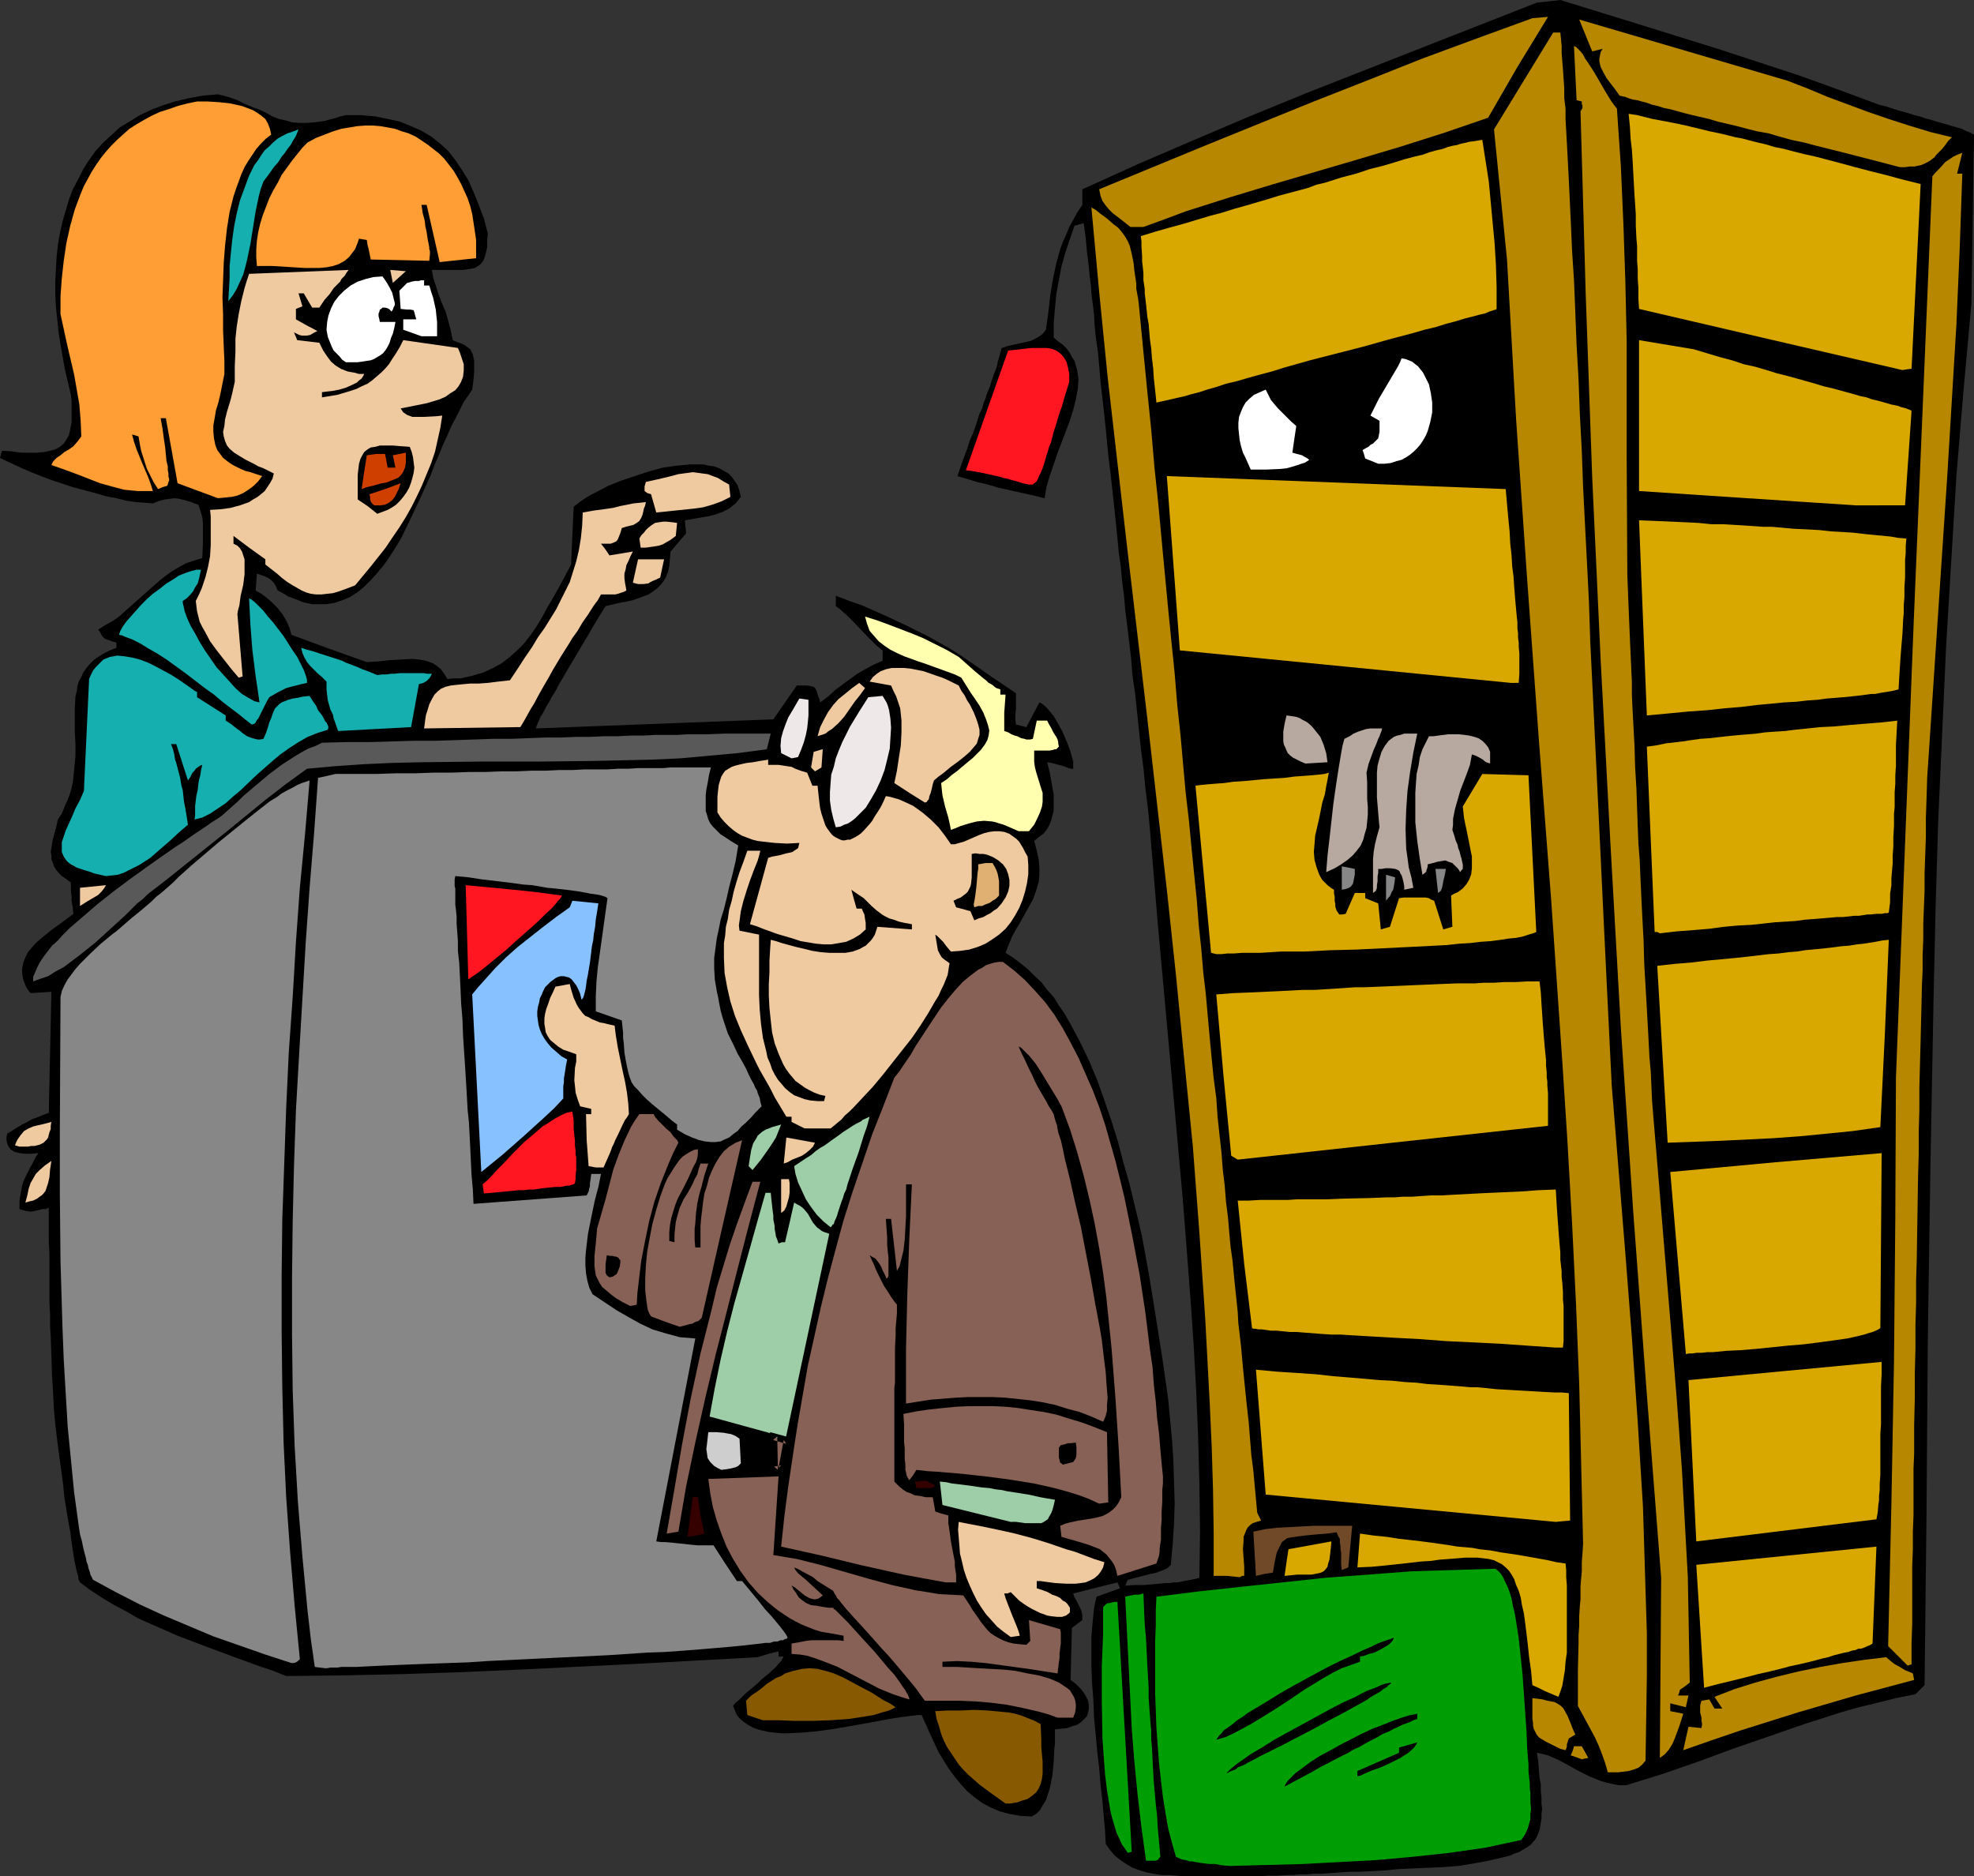 <?xml version="1.0" encoding="UTF-8" standalone="no"?>
<svg
   version="1.0"
   width="129.766mm"
   height="123.353mm"
   id="svg102"
   sodipodi:docname="Dangerous Cargo.wmf"
   xmlns:inkscape="http://www.inkscape.org/namespaces/inkscape"
   xmlns:sodipodi="http://sodipodi.sourceforge.net/DTD/sodipodi-0.dtd"
   xmlns="http://www.w3.org/2000/svg"
   xmlns:svg="http://www.w3.org/2000/svg">
  <rect width="100%" height="100%" fill="#333333" stroke="none"/>
  <sodipodi:namedview
     id="namedview102"
     pagecolor="#ffffff"
     bordercolor="#000000"
     borderopacity="0.25"
     inkscape:showpageshadow="2"
     inkscape:pageopacity="0.0"
     inkscape:pagecheckerboard="0"
     inkscape:deskcolor="#d1d1d1"
     inkscape:document-units="mm" />
  <defs
     id="defs1">
    <pattern
       id="WMFhbasepattern"
       patternUnits="userSpaceOnUse"
       width="6"
       height="6"
       x="0"
       y="0" />
  </defs>
  <path
     style="fill:#000000;fill-opacity:1;fill-rule:evenodd;stroke:none"
     d="m 302.192,466.215 h -3.878 -4.04 l -3.717,-0.323 h -1.939 l -1.939,-0.323 -1.778,-0.323 -1.616,-0.485 -1.778,-0.646 -1.454,-0.808 -1.454,-0.97 -1.454,-1.131 -1.293,-1.454 -1.131,-1.616 -0.162,-3.232 -0.323,-3.555 -0.323,-3.878 -0.485,-4.04 -0.323,-4.04 -0.485,-4.202 -0.808,-8.565 -0.162,-4.363 -0.323,-4.04 -0.162,-4.202 v -3.878 -3.717 l 0.323,-3.555 0.323,-3.232 0.323,-1.616 0.323,-1.293 5.818,-2.101 -0.646,-1.454 -10.989,2.747 0.323,0.97 0.485,0.808 0.323,0.646 0.323,0.646 0.323,0.646 0.323,0.808 0.162,0.97 v 1.131 l -2.586,1.939 -0.323,12.928 1.293,0.97 1.131,1.131 0.808,0.97 0.646,1.131 0.485,0.97 0.162,1.131 v 0.97 l -0.162,0.808 -0.323,0.97 -0.646,0.646 -0.808,0.808 -0.97,0.646 -1.131,0.323 -1.293,0.485 -1.454,0.162 -1.616,0.162 v 0.97 2.586 l -0.162,1.293 -0.162,3.232 -0.323,3.394 -0.323,1.616 -0.323,1.616 -0.485,1.454 -0.485,1.454 -0.808,1.293 -0.646,1.131 -0.97,0.97 -1.131,0.646 -2.747,-0.162 -2.747,-0.485 -2.424,-0.646 -2.262,-0.97 -2.101,-1.131 -1.778,-1.293 -1.939,-1.616 -1.616,-1.778 -1.454,-1.778 -1.454,-1.939 -1.293,-2.101 -1.293,-2.101 -2.101,-4.525 -2.101,-4.686 h -0.97 l -1.293,0.162 -1.293,0.162 -1.454,0.162 -3.07,0.485 -3.394,0.646 -3.555,0.646 -3.717,0.646 -3.717,0.646 -3.717,0.485 -3.555,0.323 -3.555,0.162 h -1.616 l -1.616,-0.162 -1.454,-0.162 -1.454,-0.323 -1.293,-0.323 -1.293,-0.485 -1.131,-0.646 -0.97,-0.646 -0.97,-0.808 -0.808,-0.97 -0.485,-1.131 -0.485,-1.131 0.646,-0.808 0.808,-0.646 1.616,-1.616 1.939,-1.616 1.131,-0.97 0.808,-0.808 1.939,-1.616 1.778,-1.616 0.646,-0.808 0.646,-0.646 0.323,-0.646 0.323,-0.485 h -1.293 v -1.293 l -2.586,0.646 -2.586,0.808 -29.411,1.616 -29.411,1.454 -14.706,0.646 -14.544,0.485 -14.706,0.323 -14.382,0.162 -3.232,-1.293 -3.394,-1.131 -6.626,-2.424 -6.949,-2.586 -6.787,-2.586 -6.626,-2.909 -3.232,-1.454 -3.07,-1.778 -3.07,-1.616 -2.909,-1.778 -2.747,-1.778 -2.586,-1.939 -0.323,-0.646 -0.162,-0.97 -0.323,-1.131 -0.323,-1.454 -0.323,-1.616 -0.323,-2.101 -0.323,-2.101 -0.323,-2.586 -0.485,-2.586 -0.485,-2.909 -0.485,-3.07 -0.323,-3.232 -0.485,-3.555 -0.485,-3.555 -0.485,-3.717 -0.485,-4.04 -0.162,-1.778 -0.162,-1.778 -0.162,-3.07 -0.162,-2.909 -0.162,-2.586 -0.323,-9.696 -0.162,-2.586 v -2.747 l -0.162,-3.232 v -1.778 -1.778 -1.939 -2.101 -4.525 l -0.162,-2.586 v -2.747 -2.909 -3.07 l -0.808,0.323 h -0.808 l -1.131,0.323 -0.808,0.162 -0.808,0.162 -1.293,-0.162 -0.646,-0.162 -0.97,-0.323 v -2.101 l 0.162,-1.131 0.162,-0.808 0.323,-1.778 0.485,-1.454 0.646,-1.293 0.808,-1.616 0.97,-1.778 0.485,-0.97 0.646,-0.97 -1.778,0.162 H 6.302 l -1.454,-0.162 -1.293,-0.323 -0.485,-0.323 -0.485,-0.323 -0.323,-0.485 -0.323,-0.485 -0.162,-0.485 -0.162,-0.808 v -0.646 l 0.162,-0.97 1.131,-0.646 0.97,-0.646 0.808,-0.485 0.808,-0.485 0.646,-0.323 0.646,-0.323 1.131,-0.646 1.778,-0.646 1.131,-0.485 1.293,-0.485 0.646,-30.058 -2.586,0.162 -2.586,0.162 -0.646,-0.808 -0.485,-0.808 -0.323,-0.808 -0.323,-0.808 -0.323,-1.616 v -1.293 l 0.323,-1.454 0.485,-1.293 0.646,-1.293 0.97,-1.131 0.97,-1.131 1.293,-1.131 2.586,-2.101 2.909,-2.101 2.586,-1.939 -0.162,-0.97 v -0.646 l -0.162,-0.646 -0.162,-0.97 v -1.131 l -0.162,-1.454 v -1.939 l -1.293,-0.97 -0.97,-0.646 -0.808,-0.808 -0.646,-0.808 -0.485,-0.808 -0.323,-0.97 -0.323,-0.808 v -0.97 l -0.162,-0.808 0.162,-0.97 0.323,-2.101 0.323,-1.131 0.646,-2.424 0.323,-1.454 0.97,-1.454 0.646,-1.616 0.646,-1.454 0.646,-1.616 0.485,-1.616 0.323,-1.454 0.323,-3.232 0.323,-3.232 v -3.07 l -0.162,-3.07 v -3.07 -2.909 l 0.162,-2.747 0.323,-1.293 0.162,-1.293 0.323,-1.131 0.646,-1.131 0.485,-1.131 0.808,-1.131 0.808,-0.97 0.97,-0.97 1.131,-0.808 1.293,-0.808 1.616,-0.808 1.616,-0.646 v -1.293 l -1.131,-0.323 -0.808,-0.323 -0.646,-0.162 -0.485,-0.323 -0.323,-0.323 -0.323,-0.485 -0.323,-0.646 -0.485,-0.646 1.778,-1.131 1.778,-0.97 1.616,-1.131 1.454,-1.293 2.909,-2.586 2.909,-2.586 2.747,-2.424 1.616,-1.293 1.616,-1.131 1.616,-0.97 1.778,-0.97 1.939,-0.646 2.101,-0.646 0.162,-3.555 v -1.778 -1.616 -1.616 l -0.162,-1.616 -0.485,-1.616 -0.485,-1.454 -0.97,-0.323 -0.808,-0.323 -1.616,-0.485 -1.293,-0.323 -1.293,-0.162 -1.131,0.162 -1.293,0.162 -1.293,0.323 -1.616,0.646 -1.939,-0.162 -2.262,-0.162 -2.262,-0.323 -2.586,-0.646 -2.586,-0.485 -2.747,-0.808 -5.494,-1.454 -5.333,-1.778 -2.586,-0.97 -2.424,-0.97 -2.262,-0.97 -2.101,-0.97 -1.778,-0.808 L 0,113.766 l 0.485,-1.778 2.424,0.162 2.262,0.323 h 2.262 1.778 l 1.778,-0.162 1.454,-0.323 1.293,-0.323 1.131,-0.646 0.97,-0.808 0.646,-0.97 0.646,-1.131 0.323,-1.454 0.323,-1.616 v -2.101 -2.262 -1.131 l -0.162,-1.454 -1.454,-6.141 -1.131,-6.302 -0.485,-3.232 -0.323,-3.07 -0.323,-3.07 -0.162,-3.232 v -3.07 l 0.162,-3.07 0.162,-3.07 0.323,-2.909 0.485,-2.909 0.646,-2.909 0.808,-2.747 0.808,-2.747 0.97,-2.586 1.293,-2.424 1.293,-2.586 1.454,-2.262 1.616,-2.262 1.778,-1.939 2.101,-1.939 2.101,-1.939 2.424,-1.454 2.586,-1.616 2.747,-1.293 2.909,-1.131 3.07,-0.97 3.394,-0.808 3.555,-0.646 3.717,-0.323 2.586,0.646 2.262,0.808 1.939,0.97 1.939,0.808 1.778,0.646 1.616,0.808 1.454,0.808 1.616,0.646 1.616,0.323 1.616,0.485 1.778,0.162 h 1.939 l 1.939,-0.162 2.424,-0.323 1.131,-0.323 1.293,-0.323 1.454,-0.485 1.454,-0.323 h 3.717 l 3.555,0.323 3.232,0.646 2.909,0.646 2.747,1.131 2.586,1.131 2.424,1.454 2.262,1.778 1.939,1.778 1.778,2.262 1.616,2.424 1.616,2.586 1.293,2.909 1.293,3.232 1.293,3.394 0.97,3.717 -0.162,1.778 v 1.616 l -0.323,1.454 -0.323,1.131 -0.323,0.808 -0.646,0.808 -0.646,0.485 -0.808,0.485 -0.808,0.162 -0.97,0.162 -1.131,0.162 h -1.293 -1.454 -1.454 -1.778 -1.778 l 0.323,1.939 0.646,1.939 0.646,2.101 0.808,2.101 0.97,2.262 0.646,2.262 0.646,2.424 0.485,2.424 1.131,0.485 0.97,0.323 0.97,0.485 0.646,0.485 0.646,0.485 0.323,0.646 0.323,0.646 0.162,0.808 0.162,0.646 v 0.97 1.778 l -0.162,2.101 -0.323,2.424 -0.97,1.454 -1.131,1.616 -0.97,1.939 -0.97,1.939 -1.131,2.101 -0.97,2.262 -1.131,2.424 -0.97,2.424 -1.131,2.586 -0.97,2.586 -2.424,5.333 -2.424,5.171 -2.424,5.01 -1.454,2.424 -1.454,2.262 -1.454,2.101 -1.616,1.939 -1.616,1.778 -1.616,1.616 -1.778,1.454 -1.778,1.131 -1.939,0.808 -1.939,0.646 -2.101,0.323 h -2.101 -1.293 l -2.262,-0.485 -1.131,-0.485 -1.293,-0.485 -1.293,-0.485 -1.293,-0.808 -1.293,-0.646 -0.485,-1.131 -0.485,-0.808 -0.646,-0.646 -0.646,-0.485 -0.646,-0.323 -0.808,-0.323 -1.454,-0.485 -0.323,4.202 1.454,0.808 1.293,0.97 1.454,1.293 1.293,1.293 1.131,1.454 0.97,1.616 0.808,1.778 0.485,1.778 9.211,3.394 9.534,3.394 2.747,-0.162 2.909,-0.323 2.909,-0.162 2.747,-0.162 1.454,0.162 1.293,0.162 1.131,0.323 1.293,0.485 0.97,0.646 0.97,0.808 0.808,1.131 0.808,1.293 1.616,-0.162 h 1.616 l 1.454,-0.323 1.454,-0.323 2.747,-0.808 2.424,-1.131 2.101,-1.131 2.101,-1.616 1.778,-1.616 1.778,-1.778 1.616,-2.101 1.454,-2.101 1.454,-2.424 1.293,-2.424 1.454,-2.424 1.454,-2.586 1.454,-2.747 1.454,-2.747 0.646,-14.382 0.646,-0.485 0.808,-0.646 0.97,-0.646 0.97,-0.646 1.131,-0.646 1.293,-0.646 2.747,-1.454 3.232,-1.293 3.394,-1.131 3.394,-1.131 3.555,-0.97 3.394,-0.485 1.778,-0.162 1.616,-0.162 h 1.616 1.616 l 1.454,0.323 1.293,0.162 1.293,0.485 1.131,0.646 1.131,0.646 0.808,0.808 0.808,1.131 0.646,0.97 0.485,1.454 0.323,1.454 -0.646,0.808 -0.646,0.808 -0.808,0.646 -0.808,0.646 -1.616,0.808 -1.778,0.646 -1.939,0.485 -1.939,0.323 -3.717,0.646 0.162,1.616 0.162,1.616 -3.878,4.525 -0.162,1.778 -0.162,1.778 -0.323,1.454 -0.485,1.293 -0.646,1.131 -0.808,0.97 -0.808,0.808 -1.131,0.808 -0.97,0.646 -1.293,0.485 -1.293,0.485 -1.454,0.485 -1.454,0.323 -1.778,0.323 -3.394,0.808 -1.616,2.586 -1.454,2.424 -1.293,2.262 -1.293,2.101 -1.131,1.939 -1.131,1.939 -0.97,1.616 -0.97,1.616 -0.808,1.454 -0.808,1.293 -0.646,1.293 -0.646,1.131 -0.646,0.97 -0.485,0.97 -0.485,0.808 -0.485,0.808 -0.646,1.293 -0.646,0.97 -0.323,0.808 -0.323,0.646 -0.162,0.485 -0.162,0.323 -0.162,0.646 29.573,-1.131 29.411,-1.131 2.909,-4.202 2.909,-4.202 h 2.586 l 0.97,0.162 0.646,0.162 0.485,0.485 0.323,0.808 0.323,1.131 0.323,0.646 0.162,0.808 1.939,-1.454 1.778,-1.616 1.939,-1.454 1.778,-1.293 1.778,-1.293 1.939,-1.131 2.101,-1.131 2.262,-0.97 v -2.586 l -0.323,-0.162 -0.485,-0.485 -0.646,-0.485 -0.646,-0.646 -0.808,-0.808 -0.808,-0.808 -3.555,-3.717 -1.778,-1.778 -0.808,-0.646 -0.646,-0.646 -0.646,-0.485 -0.485,-0.323 v -2.586 l 3.394,1.293 3.232,1.131 2.909,1.293 2.909,1.293 2.747,1.293 2.747,1.293 5.171,2.586 5.171,2.909 2.586,1.616 2.586,1.778 2.586,1.778 2.747,1.939 2.909,1.939 3.07,2.101 v 1.131 1.616 0.808 l -0.162,1.939 v 1.131 l 0.162,1.131 2.586,0.646 1.616,-3.07 1.616,-3.07 0.646,0.323 0.646,0.485 0.646,0.646 0.808,0.97 0.808,0.97 0.646,1.131 1.454,2.586 1.131,2.586 0.485,1.293 0.485,1.293 0.323,1.293 0.323,1.131 v 0.97 0.808 h -0.485 l -0.646,-0.162 -1.293,-0.485 -1.778,-0.485 -1.131,-0.323 -1.131,-0.162 0.646,2.586 0.485,2.747 0.485,2.747 v 1.293 1.293 1.293 l -0.323,1.293 -0.323,1.293 -0.485,1.131 -0.646,1.131 -0.808,0.97 -1.131,0.808 -1.131,0.97 0.646,2.424 0.485,2.262 0.162,1.939 v 1.939 l -0.162,1.616 -0.485,1.616 -0.485,1.454 -0.485,1.293 -1.616,2.909 -1.616,2.909 -0.97,1.616 -0.97,1.778 -0.808,1.939 -0.808,2.101 1.778,1.131 1.939,1.454 1.778,1.454 1.616,1.616 1.778,1.616 1.454,1.939 1.616,1.778 1.293,2.101 1.454,2.101 1.293,2.262 2.424,4.525 2.262,4.686 2.101,5.01 1.778,5.01 1.778,5.171 1.616,5.171 1.293,5.01 1.454,5.01 1.131,4.686 1.131,4.686 0.97,4.202 1.778,9.858 1.616,10.019 1.616,10.181 1.454,10.181 0.485,5.171 0.485,5.171 0.323,5.171 0.162,5.171 0.162,5.171 -0.162,5.171 -0.323,5.01 -0.485,5.171 -0.808,0.808 -0.646,0.323 -0.808,0.323 -0.485,0.162 -0.808,0.323 -0.646,0.162 -0.97,0.162 -1.131,0.323 -1.293,0.323 -1.293,0.323 -1.778,0.485 -0.323,0.646 -0.162,0.485 -0.162,0.323 2.424,-0.162 h 2.262 l 1.939,-0.162 1.616,-0.162 1.616,-0.162 h 1.131 l 1.131,-0.162 h 0.808 l 1.616,-0.323 2.586,-0.485 1.293,-0.323 0.162,-11.635 -0.162,-11.635 -0.323,-11.797 -0.485,-11.635 -0.646,-11.635 -0.808,-11.635 -1.778,-23.109 -2.101,-23.27 -2.101,-23.109 -2.101,-23.109 -1.939,-23.27 -0.485,-5.171 -0.646,-5.171 -0.485,-5.01 -0.646,-4.848 -0.485,-4.686 -0.485,-4.686 -0.485,-4.525 -0.646,-4.363 -0.323,-4.202 -0.485,-4.04 -0.485,-4.04 -0.485,-3.878 -0.323,-3.717 -0.485,-3.717 -0.323,-3.555 -0.485,-3.394 -0.323,-3.394 -0.323,-3.232 -0.323,-3.07 -0.323,-3.07 -0.323,-2.909 -0.323,-2.909 -0.646,-5.333 -0.485,-5.171 -0.485,-4.686 -0.485,-4.363 -0.485,-4.202 -0.323,-3.878 -0.323,-3.555 -0.485,-3.232 -0.323,-3.232 -0.162,-2.747 -0.323,-2.747 -0.323,-2.424 -0.162,-2.424 -0.323,-2.262 -0.162,-2.101 -0.485,-3.878 -0.323,-3.555 -0.485,-3.394 -2.262,0.646 -1.131,3.232 -1.131,3.394 -0.97,3.394 -0.646,3.394 -0.646,3.555 -0.323,3.394 -0.323,3.717 v 3.717 l 1.131,0.97 1.131,0.808 0.97,0.97 0.808,1.131 0.485,0.97 0.646,0.97 0.323,1.131 0.323,1.131 0.162,1.131 0.162,1.131 -0.162,2.424 -0.485,2.586 -0.646,2.586 -0.808,2.586 -0.97,2.586 -2.101,5.494 -0.97,2.909 -0.97,2.747 -0.808,2.747 -0.485,2.909 -2.586,-0.646 -2.909,-0.646 -5.818,-1.293 -2.747,-0.808 -2.747,-0.646 -2.586,-0.808 -2.262,-0.646 0.808,-2.424 0.808,-2.262 0.808,-2.101 0.646,-2.101 0.808,-1.778 0.646,-1.778 0.485,-1.616 0.485,-1.454 0.646,-1.293 0.323,-1.293 0.485,-1.131 0.323,-1.131 0.808,-1.939 0.485,-1.616 0.485,-1.454 0.485,-1.131 0.323,-0.97 0.162,-0.97 0.485,-1.616 0.485,-1.778 1.454,-0.485 1.454,-0.323 1.454,-0.323 1.454,-0.323 1.454,-0.323 1.293,-0.646 1.293,-0.808 0.485,-0.485 0.646,-0.808 0.323,-2.262 0.323,-2.424 0.485,-4.202 0.646,-3.878 0.808,-3.717 0.97,-3.555 0.646,-1.778 0.808,-1.778 0.808,-1.939 0.97,-1.778 0.97,-1.778 1.293,-1.939 v -3.878 l 13.898,-6.302 13.898,-5.979 14.059,-5.979 14.221,-5.818 L 353.419,11.797 381.86,0.646 384.931,0.323 387.678,0 l 19.877,6.141 19.715,6.141 9.858,3.232 9.858,3.232 9.858,3.555 10.019,3.717 1.939,0.485 1.939,0.646 1.616,0.485 1.778,0.485 1.454,0.485 1.454,0.323 1.293,0.485 1.293,0.323 2.101,0.646 1.778,0.485 1.616,0.485 1.131,0.323 1.131,0.323 0.646,0.323 0.646,0.323 0.485,0.162 0.646,0.323 0.646,0.323 -0.646,42.016 -1.939,21.331 -1.778,21.331 -1.293,21.331 -1.293,21.493 -0.97,21.493 -0.97,21.331 -0.646,21.493 -0.485,21.493 -0.808,42.985 -0.646,42.985 -0.323,42.985 -0.485,42.985 -2.262,2.262 -4.848,0.97 -4.525,1.131 -4.686,1.131 -4.525,1.293 -9.05,2.909 -8.888,3.07 -8.888,3.07 -8.726,3.232 -8.888,3.07 -8.888,2.747 h -1.778 l -1.616,-0.323 -1.454,-0.323 -1.616,-0.485 -2.747,-1.131 -2.586,-1.293 -2.586,-1.454 -2.424,-1.293 -2.586,-1.131 -1.293,-0.323 -1.454,-0.323 0.323,2.101 0.162,2.101 0.162,1.939 0.323,1.778 v 1.616 l 0.162,1.616 v 1.454 l 0.162,1.293 -0.162,1.293 v 1.131 l -0.162,0.97 -0.162,1.131 -0.162,0.808 -0.323,0.808 -0.323,0.808 -0.485,0.808 -0.485,0.485 -0.485,0.646 -0.646,0.485 -0.808,0.485 -0.808,0.485 -0.808,0.485 -1.131,0.323 -0.97,0.485 -1.293,0.323 -1.293,0.323 -1.454,0.323 -1.454,0.323 -1.616,0.323 -1.778,0.323 -1.939,0.323 -1.939,0.323 -4.202,0.323 -4.04,0.162 -3.717,0.162 -3.394,0.162 -3.232,0.323 -3.07,0.162 -2.909,0.162 h -2.586 l -2.424,0.162 -2.262,0.162 -2.101,0.162 h -2.101 l -1.778,0.162 h -1.616 l -1.616,0.162 h -1.454 l -2.747,0.162 h -2.262 l -2.101,0.162 h -2.101 -3.878 z"
     id="path1" />
  <path
     style="fill:#009e05;fill-opacity:1;fill-rule:evenodd;stroke:none"
     d="m 305.585,463.629 -1.939,-0.162 -1.778,-0.323 h -1.454 l -1.293,-0.162 -1.131,-0.162 -0.97,-0.162 -0.808,-0.162 h -0.646 l -0.97,-0.323 -0.97,-0.162 -1.454,-0.646 -0.97,-3.394 -0.97,-3.717 -0.646,-3.717 -0.646,-4.04 -0.485,-4.04 -0.485,-4.363 -0.323,-4.363 -0.323,-4.363 -0.323,-8.726 v -4.363 -4.202 -4.202 l 0.162,-3.878 v -3.878 l 0.162,-3.394 10.342,-1.293 10.342,-1.131 10.666,-1.131 10.504,-1.131 10.827,-0.808 10.666,-0.808 10.504,-0.323 5.171,-0.162 5.171,-0.162 0.646,0.485 0.646,0.646 0.646,0.97 0.485,1.131 0.646,1.293 0.485,1.293 0.485,1.616 0.323,1.778 0.485,1.939 0.323,1.939 0.646,4.202 0.485,4.525 0.485,4.686 0.646,9.373 0.323,4.525 0.162,4.202 0.162,2.101 0.162,1.778 v 1.778 l 0.162,1.616 0.162,1.454 v 1.293 l 0.162,1.131 v 0.97 1.616 l 0.162,1.293 -0.162,1.293 v 1.293 l -0.323,1.131 -0.323,1.131 -0.646,1.454 -0.97,1.454 -4.525,0.97 -4.525,0.97 -9.05,1.293 -9.05,0.97 -9.05,0.808 -9.05,0.485 -9.05,0.485 z"
     id="path2" />
  <path
     style="fill:#009e05;fill-opacity:1;fill-rule:evenodd;stroke:none"
     d="m 284.739,462.336 -1.131,-8.242 -0.97,-8.242 -0.808,-8.242 -0.646,-8.242 -0.808,-16.322 -0.808,-16.322 2.262,-0.485 h 1.131 l 1.131,-0.323 0.162,4.04 0.162,3.717 0.323,3.555 0.162,3.394 0.162,3.07 0.162,2.909 0.162,2.586 v 2.586 l 0.162,2.424 0.162,2.101 0.162,2.101 0.162,1.939 v 1.939 l 0.162,1.616 0.162,3.232 0.162,3.07 0.162,2.747 0.485,5.333 0.323,2.909 0.162,3.07 0.323,3.394 0.162,1.778 0.162,1.939 -0.323,0.323 -0.162,0.323 -0.646,0.323 h -0.323 -0.485 z"
     id="path3" />
  <path
     style="fill:#009e05;fill-opacity:1;fill-rule:evenodd;stroke:none"
     d="m 280.214,460.397 -0.646,-0.97 -0.808,-1.131 -0.646,-1.454 -0.646,-1.293 -0.485,-1.616 -0.485,-1.616 -0.485,-1.778 -0.323,-1.778 -0.646,-3.878 -0.485,-4.04 -0.323,-4.363 -0.323,-4.525 -0.162,-9.05 v -4.525 -4.363 l 0.162,-4.04 0.162,-4.04 v -3.555 -3.07 l 0.646,-0.646 0.485,-0.323 h 0.323 l 0.646,-0.162 0.646,-0.162 h 0.808 l 3.555,62.054 z"
     id="path4" />
  <path
     style="fill:#875900;fill-opacity:1;fill-rule:evenodd;stroke:none"
     d="m 249.833,448.115 -3.394,-2.424 -3.07,-2.262 -1.454,-1.293 -1.293,-1.131 -1.293,-1.293 -1.131,-1.293 -0.97,-1.454 -0.97,-1.454 -0.97,-1.454 -0.808,-1.616 -0.646,-1.616 -0.485,-1.778 -0.646,-1.939 -0.323,-1.939 3.07,-0.162 h 3.232 l 3.394,-0.162 3.394,0.162 3.394,0.323 1.778,0.162 1.616,0.323 1.616,0.485 1.616,0.646 1.616,0.646 1.454,0.808 0.162,3.878 v 1.778 l 0.162,1.939 0.162,1.616 v 1.616 1.454 l -0.162,1.293 -0.323,1.293 -0.485,1.131 -0.646,0.97 -0.97,0.808 -1.131,0.808 -1.616,0.485 -0.808,0.323 -0.97,0.162 -0.97,0.162 z"
     id="path5" />
  <path
     style="fill:#000000;fill-opacity:1;fill-rule:evenodd;stroke:none"
     d="m 319.16,443.914 0.162,-0.485 0.323,-0.485 0.323,-0.485 0.646,-0.646 0.646,-0.646 0.646,-0.646 1.778,-1.293 1.939,-1.454 2.262,-1.454 2.424,-1.293 2.586,-1.454 5.333,-2.747 2.747,-1.293 2.586,-0.97 2.424,-0.97 2.262,-0.808 2.101,-0.646 0.97,-0.162 0.808,-0.162 v 1.293 l -0.97,0.323 -0.97,0.485 -1.778,0.646 -0.97,0.485 -1.131,0.485 -1.131,0.646 -1.616,0.646 -1.616,0.97 -0.97,0.485 -0.97,0.485 -1.131,0.646 -1.131,0.646 -1.454,0.646 -1.293,0.808 -1.616,0.808 -1.616,0.808 -1.778,0.97 -1.939,0.97 -1.939,1.131 -2.101,1.131 -2.424,1.293 z"
     id="path6" />
  <path
     style="fill:#000000;fill-opacity:1;fill-rule:evenodd;stroke:none"
     d="m 337.259,441.328 v -1.293 l 5.171,-2.262 5.171,-2.262 v -1.293 l 4.525,-1.293 -0.323,0.646 -0.485,0.646 -0.646,0.646 -0.97,0.808 -0.808,0.485 -0.97,0.646 -2.262,1.131 -2.424,1.131 -2.262,0.808 -1.939,0.808 -0.97,0.485 z"
     id="path7" />
  <path
     style="fill:#000000;fill-opacity:1;fill-rule:evenodd;stroke:none"
     d="m 304.777,440.682 0.162,-0.323 0.485,-0.485 0.485,-0.485 0.808,-0.646 0.808,-0.646 0.97,-0.646 1.131,-0.808 1.131,-0.808 2.747,-1.616 3.07,-1.939 3.232,-1.778 3.555,-1.939 6.787,-3.717 3.394,-1.778 3.232,-1.454 1.454,-0.808 1.293,-0.646 1.293,-0.485 1.293,-0.485 0.97,-0.485 0.97,-0.323 0.808,-0.162 0.808,-0.162 -0.162,0.323 -0.485,0.323 -0.485,0.485 -0.808,0.485 -0.808,0.646 -1.131,0.646 -1.131,0.646 -1.131,0.808 -1.454,0.808 -1.454,0.808 -3.232,1.778 -3.394,1.778 -3.555,1.939 -7.11,3.717 -3.232,1.616 -3.232,1.616 -1.454,0.808 -1.293,0.646 -1.131,0.646 -1.293,0.485 -0.808,0.646 -0.97,0.323 -0.646,0.323 z"
     id="path8" />
  <path
     style="fill:#b78700;fill-opacity:1;fill-rule:evenodd;stroke:none"
     d="m 399.475,440.359 -0.646,-2.262 -0.808,-2.262 -0.808,-2.101 -0.97,-2.101 -2.101,-3.878 -2.101,-3.878 v -8.726 l 0.162,-6.949 v -1.939 l 0.162,-2.262 v -2.424 l 0.162,-2.586 0.162,-1.616 v -1.616 -1.616 l 0.162,-1.939 0.162,-1.778 v -2.262 l 0.162,-2.101 0.162,-2.424 -0.485,-19.877 -0.485,-20.038 -0.808,-20.038 -0.97,-19.877 -1.131,-20.038 -1.293,-20.038 -2.747,-39.915 -3.07,-39.915 -2.909,-39.915 -2.747,-39.753 -1.131,-19.877 -1.131,-19.877 -3.232,-32.32 14.706,-24.078 h 1.778 l 0.162,1.616 0.162,1.778 v 1.778 l 0.162,1.939 0.162,2.101 0.162,2.262 0.162,2.424 v 2.424 l 0.323,2.586 v 2.747 l 0.162,2.747 0.162,2.909 0.162,3.07 0.162,3.07 0.162,3.232 0.162,3.232 0.323,6.949 0.323,7.272 0.485,7.434 0.323,7.918 0.323,8.242 0.485,8.565 0.323,8.565 0.485,9.05 0.323,9.05 0.485,9.534 0.485,9.373 0.485,9.696 0.323,9.858 0.485,9.858 0.97,20.038 0.97,20.2 0.97,20.362 0.97,20.038 0.485,9.858 0.485,9.858 3.394,41.854 1.616,20.846 1.454,21.008 1.293,20.846 0.323,10.504 0.323,10.504 0.323,10.504 v 10.666 l -0.162,10.504 -0.162,10.504 -0.808,0.97 -0.97,0.808 -1.293,0.485 -1.131,0.323 -1.293,0.162 -1.293,0.162 z"
     id="path9" />
  <path
     style="fill:#b78700;fill-opacity:1;fill-rule:evenodd;stroke:none"
     d="m 393.011,437.127 -1.293,-0.485 -1.454,-0.485 0.485,-1.131 0.323,-1.131 h 1.939 l 1.616,2.909 -0.97,0.162 z"
     id="path10" />
  <path
     style="fill:#b78700;fill-opacity:1;fill-rule:evenodd;stroke:none"
     d="m 412.403,436.804 0.323,-44.763 -3.555,-45.571 -3.394,-45.571 -3.07,-45.571 -2.586,-45.733 -2.424,-45.571 -2.101,-45.409 -0.808,-22.786 -0.808,-22.786 -0.646,-22.786 -0.646,-22.624 0.323,-0.485 0.162,-0.323 v -0.646 l -0.162,-0.323 v -0.646 l -1.293,-0.323 -0.646,-13.413 0.485,0.162 0.485,0.485 0.646,0.646 0.646,0.808 0.485,0.97 0.808,1.131 1.454,2.262 2.909,5.01 1.293,2.101 0.808,1.131 0.646,0.808 0.485,7.11 0.485,7.11 0.646,14.544 0.485,14.382 0.323,14.544 v 29.088 l 0.162,29.088 0.162,4.202 0.162,4.04 0.162,3.878 0.162,3.878 0.162,3.555 0.162,3.555 0.162,3.555 v 3.232 l 0.162,3.394 0.162,3.07 0.162,3.07 0.162,2.909 0.162,5.494 0.323,5.333 0.162,4.848 0.162,4.525 0.162,4.202 0.323,4.04 0.162,3.878 0.162,3.555 0.162,3.394 0.162,3.232 0.162,3.07 0.162,2.909 0.162,5.818 0.646,11.15 0.323,5.818 0.162,3.07 0.162,3.232 0.323,3.394 0.162,3.555 0.162,3.717 0.323,4.04 1.454,17.291 1.454,17.614 1.454,17.453 1.454,17.776 1.293,17.614 0.97,17.776 0.485,8.726 0.162,8.726 0.162,8.888 0.162,8.726 -0.808,0.646 -0.646,0.485 -0.485,0.323 -0.485,0.323 -0.162,0.646 -0.323,0.808 h 2.586 l -0.323,1.454 -0.162,0.646 -0.162,0.808 -3.878,-0.97 v 1.939 l 3.232,0.646 -0.97,3.07 -1.131,3.07 -0.646,1.454 -0.808,1.293 -0.97,1.131 z"
     id="path11" />
  <path
     style="fill:#b78700;fill-opacity:1;fill-rule:evenodd;stroke:none"
     d="m 387.678,434.541 -1.293,-0.646 -1.293,-0.646 -0.97,-0.485 -0.808,-0.485 -0.808,-0.485 -0.485,-0.485 -0.323,-0.485 -0.323,-0.646 -0.323,-0.646 -0.162,-0.808 v -0.646 l -0.162,-0.97 v -1.131 -2.586 -1.454 l 1.454,0.162 1.131,0.162 1.131,0.323 0.97,0.162 0.808,0.162 0.646,0.323 0.485,0.323 0.485,0.323 0.485,0.485 0.323,0.485 0.323,0.646 0.485,0.808 0.323,0.808 0.485,1.131 0.485,1.293 0.646,1.454 -0.808,0.485 -0.808,0.485 -0.485,1.454 v 0.646 l -0.323,0.808 z"
     id="path12" />
  <path
     style="fill:#b78700;fill-opacity:1;fill-rule:evenodd;stroke:none"
     d="m 418.22,434.864 0.646,-2.909 0.646,-2.909 3.232,0.323 0.162,-0.97 -0.162,-0.808 v -0.808 l -0.162,-0.646 -0.162,-0.646 v -0.808 -0.97 l 0.323,-1.131 1.939,-0.323 0.646,1.131 0.646,1.131 h 1.939 l -1.939,-2.909 5.01,-1.939 5.171,-1.616 5.333,-1.454 5.333,-1.293 5.494,-1.131 5.494,-0.97 5.494,-0.808 5.333,-0.646 1.131,0.97 0.808,0.646 0.808,0.485 0.646,0.323 1.293,0.808 0.808,0.323 1.131,0.485 0.323,1.616 -14.544,3.878 -14.382,4.202 -14.382,4.525 -7.11,2.424 z"
     id="path13" />
  <path
     style="fill:#000000;fill-opacity:1;fill-rule:evenodd;stroke:none"
     d="m 302.192,432.279 0.323,-0.485 0.323,-0.485 0.646,-0.646 0.646,-0.808 0.97,-0.646 1.131,-0.808 1.131,-0.97 1.293,-0.808 1.293,-0.97 1.616,-0.97 3.232,-1.939 3.394,-2.101 3.717,-2.101 7.434,-4.04 3.555,-1.778 3.555,-1.616 1.616,-0.808 1.454,-0.646 1.454,-0.646 1.293,-0.646 1.293,-0.485 0.97,-0.323 0.97,-0.323 0.808,-0.323 -0.162,0.485 -0.323,0.485 -0.808,0.808 -1.131,0.646 -1.131,0.646 -1.293,0.646 -1.293,0.323 -1.293,0.485 -0.97,0.162 v 1.293 l -2.262,0.808 -2.262,0.808 -2.262,1.131 -2.262,1.293 -4.525,2.747 -4.525,3.07 -4.525,2.909 -4.525,2.747 -2.101,1.131 -2.101,1.131 -2.101,0.97 z"
     id="path14" />
  <path
     style="fill:#875900;fill-opacity:1;fill-rule:evenodd;stroke:none"
     d="m 189.557,427.431 -3.878,-1.293 -0.162,-1.778 -0.162,-1.778 1.293,-1.293 1.454,-0.97 1.293,-0.97 1.131,-0.97 1.293,-0.808 0.97,-0.646 1.293,-0.485 0.97,-0.646 2.101,-0.646 2.101,-0.485 1.939,-0.162 1.939,0.162 1.939,0.485 2.101,0.646 2.262,0.97 2.101,1.131 2.424,1.293 2.747,1.454 2.747,1.778 1.616,0.808 1.454,0.97 -1.616,0.808 -1.778,0.485 -2.101,0.646 -1.939,0.323 -2.101,0.323 -2.101,0.323 -4.525,0.323 -4.525,0.162 h -4.363 l -4.04,-0.162 h -2.101 z"
     id="path15" />
  <path
     style="fill:#876056;fill-opacity:1;fill-rule:evenodd;stroke:none"
     d="m 262.761,426.784 -2.262,-0.808 -2.262,-0.646 -4.202,-0.97 -4.04,-0.808 -3.878,-0.485 -3.717,-0.323 -4.04,-0.162 h -6.302 -2.262 l -0.485,-0.646 -0.485,-0.646 -1.131,-1.616 -1.454,-1.778 -1.616,-1.939 -1.778,-2.101 -1.778,-2.101 -1.939,-2.101 -3.878,-4.363 -1.778,-1.939 -1.778,-1.939 -1.454,-1.616 -1.293,-1.616 -0.485,-0.646 -0.485,-0.485 -0.323,-0.646 -0.323,-0.485 -0.162,-0.323 -0.162,-0.323 -1.293,-0.808 -1.293,-0.808 -1.293,-0.808 -1.131,-0.97 -2.424,-1.293 -1.131,-0.646 -1.131,-0.485 0.323,0.646 0.646,0.808 0.97,0.808 0.97,0.808 2.101,1.939 2.101,1.939 -0.646,0.485 -0.485,0.323 -0.646,0.162 h -0.485 l -0.646,-0.162 -0.485,-0.162 -1.131,-0.646 -0.97,-0.808 -0.808,-0.646 -0.808,-0.646 -0.323,-0.162 -0.323,-0.162 0.485,0.97 0.485,0.646 0.808,1.293 0.97,0.808 0.97,0.646 1.131,0.485 1.454,0.162 0.808,0.162 0.97,0.162 1.131,0.162 h 1.131 l 0.162,0.323 0.323,0.162 0.323,0.323 0.485,0.485 0.485,0.485 0.646,0.646 1.293,1.293 1.454,1.616 1.616,1.778 3.555,3.878 3.232,3.878 1.616,1.778 1.293,1.778 0.97,1.454 0.485,0.646 0.323,0.646 0.323,0.485 0.162,0.485 0.162,0.323 v 0.323 l -2.101,-0.646 -1.939,-0.646 -3.555,-1.454 -3.394,-1.778 -3.394,-1.778 -3.394,-1.778 -3.717,-1.454 -1.778,-0.646 -1.939,-0.646 -1.939,-0.323 -2.101,-0.162 v -2.586 l 0.97,-0.162 0.97,-0.162 1.616,-0.323 1.293,-0.162 h 2.424 1.454 0.97 0.808 1.131 l 1.293,0.162 v -1.293 l -1.778,-0.323 -1.778,-0.323 -1.939,-0.323 -1.616,-0.485 -1.616,-0.646 -1.616,-0.646 -1.616,-0.808 -1.454,-0.808 -2.909,-1.939 -2.586,-2.101 -2.424,-2.262 -2.262,-2.586 -2.101,-2.909 -1.778,-2.909 -1.616,-3.07 -1.293,-3.232 -1.131,-3.232 -0.97,-3.394 -0.646,-3.394 -0.485,-3.555 17.453,-0.646 -1.293,19.554 2.909,0.485 2.909,0.485 5.818,1.454 11.797,3.394 5.979,1.616 5.818,1.293 3.07,0.485 2.909,0.485 3.07,0.162 2.909,0.162 1.616,2.424 0.646,1.131 0.808,1.131 1.454,2.101 1.454,1.778 0.808,0.808 0.97,0.646 1.131,0.646 0.97,0.485 1.293,0.485 1.293,0.323 1.454,0.162 1.778,0.162 0.485,-0.485 0.485,-0.485 -0.162,-2.586 -0.162,-2.586 7.757,2.262 0.162,0.808 v 0.97 1.778 l -0.162,1.131 -0.162,1.454 v 0.97 l -0.162,1.131 -0.162,1.293 -0.162,1.454 -7.272,-1.131 -7.11,-0.97 -3.555,-0.485 -3.555,-0.323 -3.555,-0.162 -3.555,0.162 v 1.293 h 0.808 0.97 0.97 0.97 l 2.586,0.162 2.747,0.162 2.909,0.162 3.07,0.162 3.07,0.323 3.07,0.646 2.747,0.485 2.747,0.808 1.131,0.485 1.131,0.485 0.97,0.646 0.97,0.646 0.808,0.646 0.485,0.808 0.485,0.808 0.323,0.808 0.162,0.97 v 0.97 l -0.162,1.131 -0.485,1.293 z"
     id="path16" />
  <path
     style="fill:#d8a800;fill-opacity:1;fill-rule:evenodd;stroke:none"
     d="m 387.193,421.613 -3.394,-1.454 -1.616,-0.808 -1.454,-0.646 -0.323,-3.555 -0.485,-3.394 -0.323,-3.07 -0.323,-2.747 -0.323,-2.586 -0.323,-2.424 -0.485,-2.101 -0.323,-1.939 -0.485,-1.616 -0.646,-1.454 -0.485,-1.454 -0.646,-1.131 -0.646,-0.97 -0.808,-0.808 -0.97,-0.808 -0.97,-0.485 -0.97,-0.485 -1.293,-0.323 -1.293,-0.162 -1.454,-0.162 h -3.232 l -1.939,0.162 -1.939,0.162 -2.262,0.162 -2.262,0.323 -2.586,0.162 -2.747,0.323 -2.909,0.323 -3.07,0.323 -3.394,0.323 -3.555,0.162 0.646,-8.403 3.394,0.485 3.232,0.323 3.07,0.485 2.909,0.323 2.747,0.323 2.424,0.323 2.262,0.323 2.262,0.323 1.939,0.323 1.939,0.162 1.778,0.162 1.616,0.323 1.454,0.162 1.454,0.162 2.586,0.485 2.262,0.323 2.101,0.323 3.717,0.646 3.555,0.646 2.101,0.485 2.262,0.323 0.162,1.616 v 1.778 l 0.162,2.101 v 2.101 2.262 7.272 5.01 l -0.323,2.262 -0.162,2.101 -0.323,1.939 -0.323,1.939 -0.485,1.454 z"
     id="path17" />
  <path
     style="fill:#d8a800;fill-opacity:1;fill-rule:evenodd;stroke:none"
     d="m 423.392,419.351 -1.939,-30.542 44.763,-4.525 -0.485,11.958 -0.485,12.12 -0.485,0.323 -0.323,0.162 -0.485,0.162 -0.646,0.323 -0.97,0.323 h -0.646 l -0.646,0.323 -0.97,0.162 -0.808,0.323 -0.97,0.162 -1.293,0.323 -1.293,0.323 -1.454,0.485 -1.454,0.323 -1.778,0.485 -1.939,0.485 -2.101,0.485 -2.262,0.485 -2.424,0.646 -2.586,0.646 -2.909,0.646 -3.07,0.808 -3.232,0.808 -3.394,0.808 z"
     id="path18" />
  <path
     style="fill:#878787;fill-opacity:1;fill-rule:evenodd;stroke:none"
     d="m 80.8,414.503 -2.586,-0.323 -0.97,-6.787 -0.808,-6.949 -1.293,-13.574 -1.131,-13.736 -0.808,-13.898 -0.485,-13.898 -0.162,-13.898 v -13.898 l 0.162,-13.898 0.323,-13.898 0.485,-13.898 0.808,-14.059 0.808,-13.736 0.808,-13.736 0.97,-13.736 1.131,-13.736 0.97,-13.574 2.262,-0.485 2.101,-0.485 h 5.171 5.01 l 4.848,-0.162 h 4.848 l 4.525,-0.162 h 4.363 l 4.363,-0.162 h 4.04 l 4.04,-0.162 h 3.717 l 3.717,-0.162 h 3.555 l 3.232,-0.162 h 3.394 l 3.07,-0.162 h 2.909 2.747 l 2.586,-0.162 h 2.586 l 2.424,-0.162 h 2.262 2.101 1.939 l 1.778,-0.162 h 3.394 1.293 3.555 0.97 0.808 l -0.485,1.939 -0.323,1.939 -0.323,1.616 -0.162,1.454 v 1.454 1.293 1.131 l 0.323,0.97 0.323,1.131 0.485,0.97 0.646,0.808 0.97,0.97 0.97,0.97 1.293,0.808 1.454,0.97 1.616,0.97 -0.323,1.939 -0.323,1.939 -0.808,3.394 -0.808,3.07 -0.646,2.909 -0.646,2.586 -0.808,2.586 -0.485,2.424 -0.485,2.262 -0.323,2.424 -0.323,2.424 v 2.586 l 0.162,2.747 0.485,2.909 0.323,1.454 0.323,1.778 0.323,1.616 0.485,1.778 0.646,1.939 0.646,1.939 0.646,1.293 0.646,1.293 1.131,2.424 1.131,1.939 0.97,1.778 0.646,1.454 0.646,1.293 0.646,1.131 0.323,0.808 0.485,0.808 0.162,0.646 0.485,1.131 0.162,0.97 0.323,1.131 -1.454,1.454 -1.131,1.293 -1.293,1.293 -1.131,0.97 -0.97,1.131 -1.131,0.808 -0.97,0.808 -1.131,0.485 -0.97,0.485 -1.293,0.162 h -1.131 l -1.454,-0.162 -1.454,-0.323 -1.778,-0.646 -1.778,-0.808 -1.939,-1.131 v -1.293 l -1.293,-0.97 -1.131,-0.97 -0.97,-0.808 -0.97,-0.808 -1.778,-1.454 -1.454,-1.293 -1.131,-1.131 -0.97,-1.131 -0.97,-0.97 -0.646,-0.97 -0.485,-1.293 -0.323,-1.131 -0.323,-1.454 -0.323,-1.616 -0.323,-1.939 -0.162,-2.262 -0.162,-1.293 v -1.293 l -0.162,-1.454 -0.162,-1.616 -6.464,-2.262 v -3.717 l 0.162,-3.555 0.323,-3.555 0.485,-3.394 0.97,-6.949 0.97,-6.949 -0.485,-0.323 -0.485,-0.162 -0.485,-0.162 -0.646,-0.162 -0.97,-0.162 -1.293,-0.162 -0.646,-0.162 -0.97,-0.162 -0.808,-0.162 -1.131,-0.162 -1.131,-0.162 -1.293,-0.162 -1.454,-0.162 -1.454,-0.162 -1.778,-0.162 -1.778,-0.323 -1.939,-0.323 -2.262,-0.162 -2.262,-0.323 -2.586,-0.323 -2.747,-0.323 -2.747,-0.323 -3.07,-0.485 -3.394,-0.323 -0.162,0.808 v 1.778 l 0.162,0.485 v 0.808 0.97 0.97 1.293 l 0.162,1.293 0.162,1.616 v 1.778 l 0.162,2.101 0.162,2.262 v 2.424 l 0.323,2.909 0.162,3.07 0.162,3.394 0.162,3.717 0.323,3.878 0.162,4.363 0.323,4.848 0.162,2.424 0.162,2.586 0.162,2.747 0.162,2.747 0.162,2.909 0.323,3.07 0.162,3.07 0.162,3.232 0.162,3.394 0.162,3.394 0.323,3.555 0.162,3.555 28.118,-2.101 0.485,-0.97 0.162,-0.808 0.162,-0.485 v -0.808 l 0.162,-0.97 0.162,-1.293 h 2.424 l -0.323,1.616 -0.323,1.616 -0.485,1.778 -0.485,1.939 -0.808,3.878 -0.808,4.04 -0.485,4.04 -0.162,1.939 v 1.939 l 0.162,1.939 0.323,1.778 0.485,1.778 0.808,1.616 2.909,1.939 2.909,1.939 3.07,1.778 2.909,1.616 3.07,1.454 1.616,0.485 1.616,0.485 1.778,0.485 1.778,0.485 1.939,0.162 1.939,0.162 -9.696,50.419 1.131,0.162 h 0.97 l 1.939,0.162 1.454,0.162 1.616,0.162 1.454,0.162 1.616,0.162 h 1.778 2.262 l 2.909,4.525 2.909,4.363 h 1.293 l 3.878,4.686 1.778,2.262 1.778,1.939 0.808,0.97 0.808,0.97 0.646,0.808 0.485,0.646 0.485,0.646 0.323,0.485 0.162,0.323 0.162,0.323 -0.323,0.323 h -0.323 l -0.485,0.323 h -0.646 l -0.808,0.323 h -0.808 l -0.97,0.323 h -1.131 l -1.131,0.162 -1.454,0.162 -2.909,0.323 -3.232,0.323 -3.717,0.323 -3.878,0.323 -4.04,0.323 -4.525,0.323 -4.525,0.162 -4.848,0.323 -4.848,0.323 -10.019,0.485 -10.019,0.485 -10.019,0.485 -4.686,0.323 -4.686,0.162 -4.525,0.162 -4.202,0.162 -4.04,0.162 -3.717,0.162 -3.394,0.162 -3.07,0.162 h -1.293 -1.293 -1.293 l -0.97,0.162 h -0.97 -0.808 l -0.808,0.162 z"
     id="path19" />
  <path
     style="fill:#b78700;fill-opacity:1;fill-rule:evenodd;stroke:none"
     d="m 473.972,413.856 -2.424,-2.424 -2.424,-2.424 0.808,-35.39 0.646,-35.39 0.323,-35.39 0.162,-35.067 4.363,-111.988 4.686,-111.988 0.808,-0.97 0.97,-0.97 1.454,-1.616 0.97,-0.646 0.97,-0.646 0.97,-0.485 1.293,-0.485 -0.646,2.586 -0.646,2.586 h 1.293 l -0.646,18.584 -0.808,18.746 -1.131,18.746 -1.131,18.746 -5.01,75.305 -0.162,5.171 -0.162,4.848 v 4.686 l -0.162,4.525 -0.162,4.363 v 4.363 l -0.162,4.202 -0.162,4.04 v 3.878 l -0.162,3.878 v 3.717 l -0.162,3.555 -0.162,6.949 -0.162,6.464 -0.162,6.302 -0.162,5.979 v 5.656 l -0.162,5.494 v 5.494 l -0.162,5.333 -0.162,10.342 -0.162,10.342 -0.162,5.333 v 5.494 l -0.162,5.494 v 5.818 l -0.162,6.141 v 6.302 l -0.162,6.626 v 3.555 3.555 l -0.162,3.717 v 3.717 3.878 4.04 l -0.162,4.04 v 4.363 l -0.162,4.363 v 4.525 4.686 4.848 l -0.162,5.01 v 5.171 l -0.485,0.162 z"
     id="path20" />
  <path
     style="fill:#878787;fill-opacity:1;fill-rule:evenodd;stroke:none"
     d="m 72.397,413.21 -6.464,-2.101 -6.464,-2.262 -6.464,-2.262 -6.141,-2.586 -6.141,-2.586 -5.979,-2.747 -5.979,-3.07 -5.656,-3.07 -0.646,-1.293 -0.162,-0.646 -0.162,-0.485 -0.162,-0.485 -0.162,-0.808 -0.323,-0.808 -0.162,-0.97 -0.323,-1.131 -0.323,-1.293 -0.323,-1.616 -0.485,-1.778 -0.323,-2.101 -1.131,-8.242 -0.808,-8.242 -0.808,-8.242 -0.485,-8.242 -0.485,-8.242 -0.323,-8.242 -0.485,-16.322 -0.162,-16.322 v -16.483 l 0.162,-32.805 0.323,-1.454 0.646,-1.454 0.808,-1.454 0.97,-1.293 0.97,-1.293 1.131,-1.293 2.586,-2.586 2.586,-2.424 2.747,-2.262 1.293,-0.97 1.293,-1.131 2.424,-2.101 0.808,-0.646 0.808,-0.646 0.97,-0.808 1.131,-0.97 1.131,-0.97 1.131,-1.131 1.454,-1.131 1.293,-1.131 1.454,-1.293 1.454,-1.454 3.07,-2.747 6.626,-5.656 3.394,-2.747 3.394,-2.747 3.232,-2.586 2.909,-2.262 1.616,-0.97 1.293,-0.97 1.454,-0.808 1.293,-0.646 1.131,-0.646 1.131,-0.485 0.97,-0.323 0.97,-0.323 -1.131,13.251 -1.293,13.413 -0.97,13.413 -0.808,13.736 -0.97,13.736 -0.646,13.736 -0.485,13.898 -0.485,13.898 -0.162,13.898 v 13.898 l 0.162,13.898 0.323,13.736 0.646,13.574 0.97,13.574 1.131,13.413 1.293,13.251 -0.323,0.323 -0.162,0.162 -0.485,0.323 -0.485,0.162 z"
     id="path21" />
  <path
     style="fill:#efc9a0;fill-opacity:1;fill-rule:evenodd;stroke:none"
     d="m 251.126,406.746 -1.778,-1.293 -1.616,-1.293 -1.293,-1.454 -1.454,-1.616 -1.131,-1.616 -1.131,-1.778 -0.97,-1.939 -0.808,-1.778 -0.808,-1.939 -0.646,-1.939 -0.485,-2.101 -0.485,-1.939 -0.162,-2.101 -0.162,-1.939 -0.162,-1.939 0.162,-1.939 2.424,0.485 2.586,0.485 4.686,0.97 4.363,0.97 4.202,1.131 4.202,1.293 4.202,1.454 2.262,0.646 4.686,1.778 2.586,0.808 -0.323,1.293 -0.646,1.131 -0.646,0.808 -0.97,0.808 -0.97,0.485 -1.131,0.485 -1.131,0.162 -1.293,0.162 h -2.424 l -2.747,-0.162 -2.424,-0.323 -1.131,-0.162 h -0.97 v 1.778 l 1.454,0.485 1.293,0.485 1.131,0.646 0.97,0.323 0.97,0.485 0.646,0.646 0.646,0.323 0.485,0.485 0.323,0.485 0.323,0.485 v 0.323 0.485 0.323 l -0.323,0.323 -0.646,0.485 -0.97,0.323 h -1.293 l -1.454,-0.162 -0.97,-0.162 -0.808,-0.323 -0.97,-0.323 -0.97,-0.485 -0.97,-0.485 -1.131,-0.646 -0.97,-0.646 -1.131,-0.808 -0.97,-0.97 -1.131,-1.131 -0.808,0.323 h -0.808 l 0.323,1.131 0.485,1.293 1.131,2.909 1.131,2.747 0.485,1.293 0.323,1.131 -1.131,0.162 z"
     id="path22" />
  <path
     style="fill:#876056;fill-opacity:1;fill-rule:evenodd;stroke:none"
     d="m 234.966,393.172 -5.333,-0.97 -5.171,-0.97 -10.181,-2.262 -10.019,-2.424 -10.181,-2.262 0.808,-7.595 0.97,-7.434 1.131,-7.595 1.131,-7.434 1.293,-7.434 1.293,-7.434 1.616,-7.272 1.616,-7.272 1.778,-7.272 1.939,-7.272 1.939,-7.11 2.262,-7.11 2.424,-7.11 2.424,-7.11 2.747,-6.949 2.747,-7.11 1.293,-1.616 1.293,-1.939 1.454,-2.101 1.293,-2.262 3.07,-4.686 3.232,-4.848 1.778,-2.262 1.778,-2.101 1.778,-1.939 1.939,-1.616 1.939,-1.454 0.97,-0.485 0.97,-0.646 0.97,-0.323 1.131,-0.323 0.97,-0.162 h 1.131 l 2.747,2.101 2.747,2.424 2.424,2.586 2.586,2.909 2.262,3.07 2.101,3.394 1.939,3.555 1.939,3.717 1.778,4.04 1.778,4.04 1.616,4.202 1.454,4.363 1.293,4.525 1.293,4.525 1.131,4.525 1.131,4.686 1.939,9.534 1.778,9.373 1.454,9.534 1.131,9.211 0.646,4.363 0.323,4.363 0.485,4.202 0.323,4.04 0.485,3.878 0.323,3.878 0.323,3.555 0.323,3.232 v 1.778 l -0.162,1.616 v 1.454 1.454 l -0.162,2.424 v 2.262 l -0.162,1.778 v 1.616 1.293 l -0.162,1.131 -0.162,0.97 v 0.808 l -0.162,1.131 -0.646,1.939 -9.696,3.07 -0.323,-1.454 -0.485,-1.293 -0.646,-0.97 -0.646,-0.808 -0.646,-0.808 -0.808,-0.646 -0.808,-0.646 -0.808,-0.323 -2.101,-0.808 -2.101,-0.646 -2.262,-0.646 -1.131,-0.323 -1.131,-0.323 -0.162,-1.454 -0.162,-1.293 1.131,-0.485 1.131,-0.323 2.262,-0.485 2.101,-0.323 1.939,-0.323 1.939,-0.485 0.97,-0.485 0.808,-0.485 0.808,-0.646 0.808,-0.808 0.646,-0.97 0.646,-1.293 -0.323,-5.979 -0.323,-6.141 -0.808,-12.443 -0.97,-12.443 -0.646,-6.302 -0.646,-6.302 -0.808,-6.141 -0.97,-6.141 -1.131,-6.141 -1.293,-5.979 -1.454,-5.979 -1.616,-5.818 -1.778,-5.656 -2.101,-5.656 -0.485,-0.808 -0.485,-0.97 -1.293,-2.101 -2.747,-4.525 -1.454,-2.262 -1.454,-1.778 -0.808,-0.808 -0.646,-0.646 -0.646,-0.646 -0.646,-0.323 0.808,1.778 0.808,1.616 0.646,1.454 0.646,1.293 0.485,0.97 0.485,1.131 0.808,1.616 1.778,3.07 0.485,0.808 0.485,0.97 0.646,0.97 0.646,1.131 0.323,1.293 0.485,1.454 0.323,1.778 0.646,1.939 0.485,2.101 0.485,2.424 0.646,2.586 0.646,2.586 0.646,2.909 0.646,2.909 1.454,6.141 2.424,12.605 1.131,6.464 1.131,5.979 0.485,2.909 0.323,2.747 0.323,2.747 0.323,2.424 0.162,2.424 0.162,2.101 0.162,1.939 -0.162,1.778 v 1.454 l -0.323,1.293 -0.323,0.808 -0.323,0.646 -2.909,-1.293 -2.909,-1.131 -3.07,-0.808 -3.07,-0.97 -3.07,-0.646 -3.07,-0.485 -3.07,-0.323 -3.07,-0.323 -3.232,-0.162 h -3.07 -3.07 l -3.07,0.162 -6.141,0.485 -6.141,0.97 v -13.736 l 0.323,-13.574 0.485,-13.574 0.646,-13.574 h -1.454 v 2.424 2.747 2.747 l -0.162,2.909 -0.162,2.909 -0.323,2.747 -0.646,2.586 -0.323,1.293 -0.646,1.131 -1.454,-12.928 h -1.293 l 0.162,2.424 0.162,2.262 v 1.778 l 0.162,1.778 0.162,1.293 v 1.131 0.97 0.808 1.131 0.646 l -0.162,0.323 -0.323,0.323 -0.485,-1.131 -0.485,-0.97 -0.323,-0.808 -0.485,-0.808 -0.485,-0.646 -0.485,-0.646 -0.646,-0.323 -0.808,-0.485 0.97,2.101 0.808,1.939 0.97,1.939 0.808,1.616 0.97,1.454 0.808,1.293 0.808,1.131 0.646,0.808 v 2.101 l -0.162,1.939 -0.162,1.778 v 1.778 l -0.162,3.232 v 1.778 2.101 4.686 l -0.162,1.293 v 23.27 l 1.131,1.131 0.97,0.808 0.97,0.646 0.97,0.323 0.97,0.485 1.293,0.162 1.454,0.323 h 1.778 l 0.646,3.555 1.454,0.485 1.778,0.485 v 0.97 0.97 l 0.162,0.97 0.162,1.131 0.323,2.424 0.485,2.586 0.485,2.424 v 1.131 l 0.162,1.131 0.162,0.97 v 0.808 0.646 0.485 z"
     id="path23" />
  <path
     style="fill:#b78700;fill-opacity:1;fill-rule:evenodd;stroke:none"
     d="m 308.009,391.879 -3.232,-0.323 h -3.232 v -10.666 l -0.162,-10.666 -0.323,-10.666 -0.485,-10.666 -1.131,-21.331 -1.454,-21.331 -1.616,-21.331 -2.101,-21.17 -2.101,-21.493 -2.262,-21.17 -4.848,-42.501 -5.01,-42.501 -2.424,-21.17 -2.424,-21.17 -2.101,-21.17 -1.939,-21.008 1.131,0.646 0.97,0.808 1.778,1.293 1.454,1.293 1.293,0.97 0.97,1.131 0.808,1.131 0.646,1.131 0.485,1.131 0.323,1.293 0.323,1.454 0.323,1.616 0.162,1.778 0.323,2.101 0.162,1.131 v 1.293 l 0.485,2.586 0.162,1.454 0.162,1.616 0.97,10.019 0.97,9.858 0.97,9.534 0.808,9.373 0.97,9.211 0.808,8.726 0.808,8.565 0.808,8.565 0.808,8.08 0.808,7.918 0.646,7.918 0.808,7.434 0.646,7.272 0.646,7.11 0.808,6.949 0.646,6.787 0.646,6.464 0.646,6.302 0.485,6.302 0.646,5.979 0.485,5.818 0.646,5.494 0.485,5.494 0.485,5.333 0.485,5.171 0.485,4.848 0.646,4.848 0.323,4.686 0.485,4.525 0.485,4.363 0.323,4.202 0.485,4.04 0.323,4.04 0.485,3.878 0.323,3.717 0.323,3.555 0.485,3.394 0.323,3.394 0.323,3.232 0.323,3.07 0.323,3.07 0.162,2.909 0.646,5.494 0.485,5.333 0.485,4.848 0.485,4.686 0.485,4.363 0.323,4.04 0.323,4.04 0.485,3.717 0.323,3.555 0.646,6.949 0.485,0.97 0.485,0.97 -1.131,0.323 -0.97,0.323 -0.646,0.485 -0.646,0.646 -0.323,0.646 -0.323,0.808 -0.323,0.808 v 0.97 l -0.162,2.101 0.162,2.101 0.162,2.262 v 2.262 h -0.485 z"
     id="path24" />
  <path
     style="fill:#704928;fill-opacity:1;fill-rule:evenodd;stroke:none"
     d="m 312.049,391.556 -0.323,-5.656 -0.323,-5.333 3.07,-0.646 2.909,-0.323 5.979,-0.323 3.07,-0.162 h 6.141 3.394 l -0.485,5.171 -0.485,5.171 -0.808,0.323 -0.808,0.323 -0.162,-1.293 v -1.131 -1.131 -0.808 l -0.162,-0.808 v -0.646 l -0.162,-1.131 v -0.808 l -0.323,-0.485 -0.485,-1.131 -2.424,0.323 -2.101,0.162 -1.778,0.162 -1.616,0.162 -1.293,0.162 -1.131,0.162 -1.131,0.162 -0.808,0.162 -0.646,0.485 -0.646,0.485 -0.323,0.646 -0.485,0.97 -0.485,0.97 -0.323,1.454 -0.323,1.616 -0.323,1.939 -2.101,0.323 z"
     id="path25" />
  <path
     style="fill:#d8a800;fill-opacity:1;fill-rule:evenodd;stroke:none"
     d="m 319.16,391.556 0.485,-3.394 0.485,-3.232 10.666,-1.939 -0.162,1.778 -0.162,1.454 -0.162,1.293 -0.323,0.97 -0.162,0.808 -0.485,0.646 -0.485,0.485 -0.646,0.323 -0.646,0.162 -0.808,0.162 -0.808,0.162 h -1.131 -1.131 -1.293 l -1.616,0.162 z"
     id="path26" />
  <path
     style="fill:#d8a800;fill-opacity:1;fill-rule:evenodd;stroke:none"
     d="m 421.452,382.991 -0.97,-20.038 -0.485,-10.019 -0.485,-10.019 23.917,-2.262 24.078,-2.262 v 3.07 l -0.162,2.909 v 2.586 2.586 4.525 l -0.162,2.101 v 3.555 1.616 1.454 1.293 2.424 l -0.162,2.101 v 1.616 l -0.162,1.454 v 1.131 l -0.162,0.97 -0.162,1.939 -0.323,1.778 z"
     id="path27" />
  <path
     style="fill:#350000;fill-opacity:1;fill-rule:evenodd;stroke:none"
     d="m 170.811,381.86 1.293,-9.858 h 1.293 l 0.646,4.525 0.97,4.525 -2.101,0.485 z"
     id="path28" />
  <path
     style="fill:#876056;fill-opacity:1;fill-rule:evenodd;stroke:none"
     d="m 165.64,381.052 1.939,-11.15 1.939,-11.312 2.101,-11.15 2.424,-11.15 2.747,-10.827 1.293,-5.494 1.616,-5.333 1.616,-5.333 1.778,-5.171 1.939,-5.333 1.939,-5.171 h 1.939 l -2.909,10.989 -2.747,10.666 -2.747,10.827 -2.747,10.666 -2.586,10.827 -2.424,10.827 -2.262,10.827 -1.939,11.312 z"
     id="path29" />
  <path
     style="fill:#9ecea8;fill-opacity:1;fill-rule:evenodd;stroke:none"
     d="m 251.126,378.143 -16.968,-4.202 -0.323,-2.909 -0.323,-2.909 1.616,0.162 1.454,0.323 2.747,0.323 2.424,0.323 2.101,0.323 1.939,0.162 1.616,0.323 1.454,0.162 1.454,0.323 5.171,0.808 1.454,0.323 1.454,0.323 1.778,0.323 1.939,0.323 -0.323,1.454 -0.323,1.131 -0.323,0.808 -0.485,0.808 -0.323,0.646 -0.485,0.323 -0.485,0.323 -0.646,0.323 h -0.646 -0.646 -0.808 -0.97 -0.97 l -1.131,-0.162 -1.131,-0.162 z"
     id="path30" />
  <path
     style="fill:#d8a800;fill-opacity:1;fill-rule:evenodd;stroke:none"
     d="m 386.547,378.143 -72.074,-6.787 -2.424,-31.027 5.171,0.485 5.01,0.323 4.686,0.323 4.363,0.485 4.04,0.323 3.717,0.323 3.717,0.323 3.232,0.162 3.07,0.323 2.909,0.162 2.586,0.323 2.586,0.162 2.262,0.162 2.101,0.162 2.101,0.162 1.778,0.162 h 1.778 l 1.616,0.162 3.07,0.323 2.909,0.162 2.747,0.162 2.909,0.162 2.747,0.162 3.07,0.162 h 1.778 l 1.778,0.162 0.323,31.674 -1.939,0.162 z"
     id="path31" />
  <path
     style="fill:#876056;fill-opacity:1;fill-rule:evenodd;stroke:none"
     d="m 273.104,373.618 -2.424,-1.131 -2.586,-0.97 -2.586,-0.808 -2.909,-0.808 -2.747,-0.646 -2.909,-0.646 -5.979,-0.97 -6.141,-0.808 -5.979,-0.646 -5.656,-0.485 -2.747,-0.162 -2.747,-0.323 -0.808,1.293 -0.97,1.293 -0.646,-1.131 -0.162,-0.808 -0.162,-0.646 v -0.646 -0.808 l -0.162,-1.131 v -1.293 -1.454 l -0.162,-1.616 v -2.101 -2.262 l -0.162,-2.586 3.232,-0.646 3.394,-0.485 3.07,-0.323 3.232,-0.323 3.232,-0.162 h 3.07 3.07 l 3.232,0.162 3.07,0.323 3.07,0.485 3.232,0.485 3.07,0.646 3.07,0.97 3.232,0.97 3.07,1.131 3.232,1.293 0.323,17.453 -1.131,0.162 z"
     id="path32" />
  <path
     style="fill:#350000;fill-opacity:1;fill-rule:evenodd;stroke:none"
     d="m 227.694,369.74 -0.162,-0.808 -0.162,-0.808 h 0.808 l 0.646,-0.162 h 0.485 0.485 0.485 l 0.485,0.323 0.646,0.323 0.97,0.485 -0.485,0.485 h -0.323 l -0.323,0.162 h -0.485 -0.808 z"
     id="path33" />
  <path
     style="fill:#cecece;fill-opacity:1;fill-rule:evenodd;stroke:none"
     d="m 179.214,365.215 -0.97,-0.485 -0.808,-0.485 -0.485,-0.485 -0.485,-0.485 -0.323,-0.485 -0.323,-0.485 -0.162,-1.131 -0.162,-1.131 0.162,-1.293 0.162,-1.454 0.162,-1.454 h 1.939 l 1.939,0.162 0.808,0.162 0.97,0.162 1.131,0.485 0.97,0.646 0.323,6.141 -0.646,0.646 -0.646,0.323 -0.646,0.162 -0.646,0.162 -0.97,0.162 z"
     id="path34" />
  <path
     style="fill:#9ecea8;fill-opacity:1;fill-rule:evenodd;stroke:none"
     d="m 192.789,364.569 v -2.101 -2.101 -1.939 -1.939 l -16.483,-4.525 1.293,-7.11 1.454,-7.11 1.616,-6.949 1.778,-6.949 3.878,-13.736 1.939,-6.949 1.939,-6.787 h 1.293 l 0.162,1.616 0.162,1.454 0.162,1.454 0.162,1.131 v 0.97 l 0.162,0.808 0.162,0.808 v 0.646 l 0.162,0.97 0.162,0.97 0.323,0.808 0.323,0.97 0.808,-0.323 h 0.808 l 1.131,-4.848 1.131,-5.01 0.808,0.485 0.646,0.323 0.646,0.485 0.485,0.485 0.808,0.97 0.646,1.131 0.646,1.131 0.97,1.131 0.646,0.485 0.646,0.485 0.808,0.323 0.97,0.323 -12.282,57.691 z"
     id="path35" />
  <path
     style="fill:#000000;fill-opacity:1;fill-rule:evenodd;stroke:none"
     d="m 264.054,363.922 -0.323,-0.323 -0.323,-0.162 -0.162,-0.646 -0.162,-0.646 v -0.485 -1.939 l 0.485,-0.646 0.808,-0.162 0.485,-0.162 0.485,-0.162 h 0.808 l 1.131,-0.162 0.162,1.131 v 0.808 1.131 l -0.162,0.808 -0.323,0.485 -0.323,0.485 z"
     id="path36" />
  <path
     style="fill:#d8a800;fill-opacity:1;fill-rule:evenodd;stroke:none"
     d="m 418.867,336.45 -1.939,-22.624 -1.939,-22.624 26.179,-2.424 26.341,-2.262 -0.323,43.47 -0.485,0.323 -0.646,0.323 -0.808,0.323 -1.131,0.323 -0.97,0.323 -1.293,0.323 -1.454,0.323 -1.454,0.323 -3.394,0.485 -3.555,0.485 -3.878,0.485 -3.878,0.323 -7.918,0.808 -3.878,0.323 -3.555,0.162 -1.616,0.162 -1.616,0.162 h -1.454 l -1.293,0.162 h -1.293 l -1.131,0.162 h -0.808 z"
     id="path37" />
  <path
     style="fill:#d8a800;fill-opacity:1;fill-rule:evenodd;stroke:none"
     d="m 386.547,334.834 -7.11,-0.485 -6.949,-0.485 -6.626,-0.323 -6.626,-0.323 -6.302,-0.485 -6.141,-0.323 -5.656,-0.323 -2.747,-0.162 -2.747,-0.162 -2.424,-0.162 h -2.424 l -2.424,-0.162 -2.101,-0.162 -2.101,-0.162 -1.939,-0.162 h -1.778 l -1.616,-0.162 -1.616,-0.162 h -1.454 l -1.131,-0.162 -1.131,-0.162 h -0.808 l -0.808,-0.162 h -0.485 l -0.323,-0.162 -1.939,-15.837 -1.616,-15.837 h 2.747 l 2.747,-0.162 h 2.424 2.424 2.101 l 2.262,-0.162 h 3.878 3.717 l 3.717,-0.162 7.11,-0.162 3.878,-0.162 h 1.939 l 2.101,-0.162 h 2.262 l 2.262,-0.162 2.586,-0.162 h 2.586 l 2.747,-0.162 3.07,-0.162 3.07,-0.162 3.394,-0.162 3.717,-0.162 3.717,-0.162 4.202,-0.323 4.363,-0.162 0.162,2.747 0.162,2.586 0.162,2.262 0.162,2.262 0.162,2.101 0.162,1.939 0.162,1.778 v 1.778 l 0.162,1.454 0.162,1.454 v 1.454 l 0.162,1.293 0.162,2.262 v 1.939 l 0.162,1.616 v 1.616 5.494 1.616 l -0.162,1.616 z"
     id="path38" />
  <path
     style="fill:#876056;fill-opacity:1;fill-rule:evenodd;stroke:none"
     d="m 168.872,329.663 -3.717,-1.293 -3.394,-1.293 -0.485,-0.808 -0.323,-0.808 -0.162,-0.97 -0.162,-1.131 -0.162,-1.293 -0.162,-1.454 v -2.909 l 0.162,-3.232 0.323,-3.394 0.646,-3.555 0.646,-3.394 0.97,-3.555 0.97,-3.232 1.131,-3.07 0.646,-1.454 0.808,-1.293 0.808,-1.293 0.646,-0.97 0.808,-1.131 0.808,-0.808 0.97,-0.646 0.808,-0.485 0.97,-0.485 0.97,-0.162 v 1.131 l -0.162,1.131 -0.323,0.97 -0.646,1.131 -1.131,2.586 -1.293,2.586 -1.454,2.747 -0.646,1.616 -0.485,1.616 -0.485,1.616 -0.323,1.778 -0.162,1.778 v 2.101 l 1.293,0.323 v -1.939 l 0.162,-1.616 0.162,-1.454 0.323,-1.293 0.323,-1.131 0.323,-1.131 0.97,-2.101 1.131,-1.778 1.131,-2.101 0.485,-1.131 0.646,-1.131 0.323,-1.293 0.485,-1.454 h 1.939 l -0.485,1.454 -0.485,1.454 -0.646,2.586 -0.646,2.262 -0.485,2.262 -0.323,2.424 -0.162,2.424 -0.162,1.293 v 2.909 l 0.162,1.778 h 1.293 v -3.394 -1.939 l 0.162,-1.939 0.485,-4.04 0.323,-2.101 0.646,-1.939 0.485,-1.939 0.808,-1.939 0.808,-1.616 0.97,-1.616 1.131,-1.454 1.293,-1.131 1.616,-0.97 1.616,-0.646 -5.01,21.978 -5.01,22.139 -0.485,0.485 -0.323,0.323 -0.97,0.323 -0.485,0.323 -0.808,0.162 -1.131,0.323 -0.646,0.162 z"
     id="path39" />
  <path
     style="fill:#876056;fill-opacity:1;fill-rule:evenodd;stroke:none"
     d="m 156.59,324.492 -1.939,-0.97 -1.616,-0.97 -1.293,-0.97 -1.131,-0.97 -0.97,-0.808 -0.646,-0.97 -0.485,-0.97 -0.485,-0.97 -0.162,-1.131 -0.162,-1.131 v -1.293 -1.293 l 0.162,-1.454 0.162,-1.616 0.162,-1.778 0.162,-1.939 2.101,-7.272 1.939,-7.434 1.293,-3.555 1.454,-3.555 1.616,-3.394 0.97,-1.616 1.131,-1.616 h 3.555 l 0.162,0.323 0.162,0.323 0.808,0.97 0.97,0.97 0.97,0.97 1.131,0.97 0.808,1.131 0.808,0.808 0.162,0.323 0.162,0.323 -1.293,2.586 -1.131,2.586 -0.97,2.424 -0.97,2.424 -1.616,4.686 -1.293,4.848 -0.97,4.686 -0.97,5.01 -0.323,2.586 -0.323,2.747 -0.323,2.747 -0.162,2.909 z"
     id="path40" />
  <path
     style="fill:#000000;fill-opacity:1;fill-rule:evenodd;stroke:none"
     d="m 151.419,317.381 -0.646,-0.485 -0.323,-0.646 v -2.101 l 0.323,-2.262 0.808,0.162 h 0.646 l 0.485,0.162 h 0.323 l 0.646,0.323 0.162,0.323 0.323,0.323 -0.162,1.454 -0.485,1.293 -0.323,0.646 -0.485,0.323 -0.485,0.323 z"
     id="path41" />
  <path
     style="fill:#9ecea8;fill-opacity:1;fill-rule:evenodd;stroke:none"
     d="m 206.363,304.938 -1.778,-1.454 -1.616,-1.616 -1.454,-1.939 -1.293,-1.939 -0.97,-2.101 -0.97,-2.101 -0.646,-2.101 -0.323,-1.939 1.454,-0.97 1.454,-0.97 1.293,-0.808 1.131,-0.97 1.131,-0.808 1.131,-0.646 1.778,-1.293 1.616,-1.131 1.293,-0.97 1.293,-0.808 0.97,-0.646 0.808,-0.485 0.646,-0.323 0.646,-0.323 0.323,-0.323 1.778,-0.808 -0.646,2.424 -0.808,2.262 -0.646,2.101 -0.646,2.101 -0.646,1.778 -0.646,1.778 -0.485,1.454 -0.485,1.454 -0.485,1.454 -0.323,1.293 -0.485,0.97 -0.323,1.131 -0.323,0.808 -0.323,0.97 -0.485,1.454 -0.323,1.131 -0.323,0.808 -0.323,0.646 -0.162,0.646 -0.323,0.162 -0.162,0.323 z"
     id="path42" />
  <path
     style="fill:#efc9a0;fill-opacity:1;fill-rule:evenodd;stroke:none"
     d="m 194.081,301.383 v -8.403 h 1.939 l 0.162,0.97 v 2.424 l -0.162,1.131 -0.323,1.131 -0.323,1.131 -0.485,0.97 z"
     id="path43" />
  <path
     style="fill:#efc9a0;fill-opacity:1;fill-rule:evenodd;stroke:none"
     d="m 6.302,298.798 0.485,-1.778 0.323,-1.616 0.485,-1.454 0.646,-1.131 0.646,-1.131 0.97,-0.97 1.293,-1.131 1.616,-1.131 -0.162,1.131 -0.162,0.97 -0.162,1.939 -0.323,1.454 -0.485,1.454 -0.162,0.485 -0.485,0.646 -0.485,0.485 -0.485,0.323 -0.646,0.485 -0.97,0.485 -0.808,0.162 z"
     id="path44" />
  <path
     style="fill:#ff1621;fill-opacity:1;fill-rule:evenodd;stroke:none"
     d="m 120.23,296.535 -0.162,-1.131 -0.162,-1.131 1.131,-0.97 1.131,-1.131 1.131,-1.293 1.454,-1.454 2.586,-2.747 2.909,-2.909 3.07,-2.586 1.454,-1.293 1.616,-0.97 1.454,-0.97 1.454,-0.808 1.454,-0.646 1.454,-0.323 0.323,2.262 v 1.939 l 0.162,1.616 0.162,1.454 v 1.293 l 0.162,1.131 v 0.97 l 0.162,0.808 v 2.909 l -0.162,1.616 v 0.808 l -0.162,0.97 -0.323,0.323 -0.646,0.162 -0.485,0.162 h -0.646 l -0.646,0.162 -0.97,0.162 h -1.131 l -1.616,0.162 -1.616,0.162 -2.101,0.323 h -1.293 l -1.293,0.162 h -1.293 l -1.454,0.162 -1.616,0.162 -1.778,0.162 -1.778,0.162 z"
     id="path45" />
  <path
     style="fill:#87c1ff;fill-opacity:1;fill-rule:evenodd;stroke:none"
     d="m 119.584,291.202 -1.131,-22.139 -1.131,-21.978 1.454,-1.778 1.454,-1.616 2.747,-3.07 2.747,-2.747 2.909,-2.586 3.07,-2.424 3.07,-2.424 3.394,-2.586 3.394,-2.424 0.646,-1.616 3.232,0.323 3.232,0.323 -0.323,2.101 -0.323,1.939 -0.162,1.778 -0.323,1.778 -0.162,1.616 -0.323,1.454 -0.162,1.454 -0.162,1.293 -0.162,1.293 -0.162,0.97 -0.323,1.939 -0.323,1.616 -0.162,1.293 -0.162,0.97 -0.162,0.646 -0.162,0.646 -0.162,0.485 -0.162,0.323 -0.323,0.323 -0.323,-1.454 -0.485,-1.131 -0.485,-0.97 -0.646,-0.808 -0.485,-0.646 -0.646,-0.485 -0.646,-0.162 -0.646,-0.162 h -0.808 l -0.646,0.162 -0.646,0.323 -0.646,0.485 -0.646,0.485 -0.646,0.646 -0.646,0.646 -0.485,0.97 -0.323,0.808 -0.485,0.97 -0.162,0.97 -0.323,1.131 -0.162,1.131 v 1.131 l 0.162,1.131 0.162,1.131 0.323,1.131 0.485,1.131 0.646,1.131 0.808,1.131 0.97,1.131 1.131,0.97 1.293,1.131 1.454,0.808 -0.162,0.808 -0.162,0.808 -0.162,1.131 -0.162,0.97 -0.162,0.97 v 0.97 l -0.162,0.97 v 3.07 l -2.262,2.424 -2.424,2.262 -5.171,4.686 -5.333,4.686 -2.586,2.101 z"
     id="path46" />
  <path
     style="fill:#9ecea8;fill-opacity:1;fill-rule:evenodd;stroke:none"
     d="m 186.971,290.718 -0.97,-0.97 0.323,-2.101 0.323,-1.939 0.485,-1.616 0.808,-1.293 0.323,-0.646 1.131,-0.97 0.808,-0.485 0.808,-0.323 0.808,-0.323 1.131,-0.323 1.131,-0.323 -0.646,1.616 -0.646,1.616 -0.808,1.293 -0.97,1.454 -1.939,2.747 z"
     id="path47" />
  <path
     style="fill:#efc9a0;fill-opacity:1;fill-rule:evenodd;stroke:none"
     d="m 148.025,290.071 -1.778,-0.323 -0.485,-6.464 -0.162,-6.464 h 1.293 v -1.293 l -2.747,-0.646 -0.646,-1.778 -0.485,-1.616 -0.162,-1.616 -0.162,-1.454 0.162,-3.07 0.323,-1.616 v -1.778 l -1.778,-0.646 -1.454,-0.485 -1.293,-0.808 -0.97,-0.808 -0.97,-0.808 -0.646,-0.97 -0.485,-0.97 -0.162,-1.131 -0.162,-0.97 v -1.293 l 0.162,-1.131 0.323,-1.293 0.485,-1.293 0.485,-1.454 0.646,-1.293 0.646,-1.454 3.555,-0.646 0.323,1.293 0.646,2.101 0.808,1.778 0.485,0.808 0.485,0.646 0.485,0.646 0.646,0.646 0.808,0.323 0.808,0.485 0.808,0.323 1.131,0.485 0.97,0.162 1.293,0.323 1.454,0.323 0.323,2.586 0.485,2.909 1.131,5.494 0.646,2.909 0.485,2.747 0.323,2.747 0.162,2.586 -0.485,0.808 -0.485,0.646 -0.646,1.293 -1.131,2.424 -0.646,1.293 -0.323,0.808 -0.485,0.97 -0.323,0.97 -0.485,1.131 -0.646,1.454 -0.646,1.454 z"
     id="path48" />
  <path
     style="fill:#efc9a0;fill-opacity:1;fill-rule:evenodd;stroke:none"
     d="m 194.728,289.102 0.323,-3.232 0.323,-3.232 7.11,1.293 -0.485,0.97 -0.808,0.808 -0.97,0.808 -0.97,0.646 -2.424,0.97 -1.131,0.646 z"
     id="path49" />
  <path
     style="fill:#d8a800;fill-opacity:1;fill-rule:evenodd;stroke:none"
     d="m 307.524,288.132 -1.616,-0.97 -1.939,-20.038 -1.778,-20.038 4.202,-0.323 4.04,-0.162 3.555,-0.162 3.555,-0.162 3.232,-0.162 3.07,-0.162 h 2.909 l 2.586,-0.162 2.586,-0.162 2.424,-0.162 2.262,-0.162 h 2.262 l 4.04,-0.162 3.878,-0.162 7.434,-0.323 3.717,-0.162 4.04,-0.162 h 4.363 l 2.424,-0.162 h 2.424 l 2.586,-0.162 h 2.747 l 2.909,-0.162 h 3.07 l 0.323,2.747 0.162,2.747 0.162,2.424 0.162,2.424 0.162,2.101 0.162,1.939 0.162,1.939 0.162,1.616 0.162,1.616 v 1.454 l 0.162,1.454 v 1.293 l 0.162,1.131 v 0.97 l 0.162,1.939 v 1.454 1.293 2.101 3.232 l -38.622,4.202 z"
     id="path50" />
  <path
     style="fill:#efc9a0;fill-opacity:1;fill-rule:evenodd;stroke:none"
     d="m 4.848,284.9 -1.131,-0.323 0.323,-0.808 0.323,-0.646 0.808,-1.131 0.808,-0.97 1.131,-0.646 1.131,-0.485 1.293,-0.323 1.454,-0.323 1.778,-0.485 -0.162,0.97 v 0.808 l -0.323,0.808 -0.162,0.646 -0.162,0.646 -0.323,0.485 -0.808,0.808 -0.97,0.485 -1.293,0.323 H 7.757 l -0.808,0.162 H 5.979 Z"
     id="path51" />
  <path
     style="fill:#d8a800;fill-opacity:1;fill-rule:evenodd;stroke:none"
     d="m 414.342,283.93 -1.293,-21.978 -1.293,-21.978 4.363,-0.485 4.04,-0.323 3.878,-0.485 3.555,-0.323 3.394,-0.323 3.07,-0.323 2.747,-0.323 2.747,-0.323 2.424,-0.162 2.424,-0.323 2.101,-0.162 1.939,-0.323 1.778,-0.162 1.616,-0.162 1.616,-0.162 1.454,-0.162 1.293,-0.162 1.131,-0.162 2.101,-0.162 1.939,-0.323 1.616,-0.162 3.07,-0.485 1.616,-0.323 1.616,-0.162 -0.97,23.27 -1.131,23.27 -6.787,0.97 -6.464,0.646 -6.626,0.646 -6.626,0.485 -13.09,0.646 z"
     id="path52" />
  <path
     style="fill:#efc9a0;fill-opacity:1;fill-rule:evenodd;stroke:none"
     d="m 199.899,280.375 -1.616,-0.808 -1.616,-0.808 v -1.293 h -1.293 l -1.454,-2.424 -1.454,-2.424 -1.131,-2.262 -1.293,-2.262 -1.293,-2.262 -0.97,-1.939 -1.939,-4.04 -1.778,-3.878 -1.454,-3.555 -1.131,-3.555 -0.808,-3.555 -0.646,-3.555 -0.162,-3.717 v -1.778 -1.939 l 0.323,-1.939 0.162,-2.101 0.485,-1.939 0.323,-2.262 0.646,-2.262 0.485,-2.262 0.646,-2.262 0.808,-2.586 0.97,-2.586 0.97,-2.747 h 3.232 l -0.323,1.293 -0.323,1.131 -0.97,2.424 -0.97,2.586 -0.808,2.424 -0.808,2.586 -0.646,2.586 -0.323,2.424 -0.162,1.131 0.162,1.293 4.848,0.97 v 1.131 4.04 3.07 3.394 3.394 l 0.162,3.555 0.323,3.555 0.485,3.555 0.808,3.232 0.323,1.616 0.646,1.454 0.485,1.454 0.646,1.293 0.808,1.293 0.97,1.131 0.808,0.97 1.131,0.97 1.131,0.808 1.293,0.485 1.293,0.485 1.454,0.323 1.778,0.162 h 1.616 l 0.162,-0.646 0.162,-0.646 -1.454,-0.323 -1.293,-0.485 -1.293,-0.646 -1.131,-0.646 -1.131,-0.808 -1.131,-0.808 -0.808,-0.97 -0.808,-0.97 -0.808,-1.131 -0.646,-1.131 -1.131,-2.586 -0.97,-2.586 -0.646,-2.747 -0.323,-2.909 -0.323,-3.07 -0.162,-3.07 v -2.909 l 0.162,-2.909 v -2.909 l 0.162,-2.747 0.162,-2.424 1.293,0.323 1.454,0.485 1.778,0.485 1.778,0.485 2.101,0.485 1.939,0.485 2.101,0.323 2.101,0.162 h 2.101 1.939 l 1.778,-0.323 1.778,-0.646 0.808,-0.485 0.646,-0.323 0.646,-0.646 0.646,-0.646 0.485,-0.646 0.485,-0.808 0.323,-0.97 0.323,-0.97 8.565,0.646 v -1.293 l -1.778,-0.323 -1.454,-0.323 -1.293,-0.485 -1.131,-0.323 -0.97,-0.485 -0.808,-0.485 -1.293,-0.97 -1.293,-1.131 -1.293,-1.293 -0.646,-0.646 -0.97,-0.646 -0.97,-0.646 -1.131,-0.808 0.646,2.424 0.646,2.262 h 1.293 l 0.323,0.808 0.323,0.646 0.162,1.131 0.162,0.97 v 1.616 l -1.454,1.293 -1.616,0.97 -1.778,0.808 -1.778,0.323 -1.939,0.323 h -1.778 l -1.939,-0.162 -1.939,-0.323 -1.939,-0.323 -1.939,-0.646 -3.878,-1.131 -3.555,-1.293 -1.616,-0.646 -1.616,-0.485 4.525,-16.483 0.97,-0.323 0.97,-0.162 0.808,-0.162 0.646,-0.162 1.131,-0.323 0.808,-0.162 0.646,-0.162 0.485,-0.323 0.97,-0.646 0.323,-1.293 -3.07,0.162 -3.07,-0.162 -2.909,-0.323 -1.293,-0.162 -1.293,-0.323 -1.293,-0.485 -1.293,-0.485 -1.131,-0.646 -1.131,-0.808 -1.131,-0.97 -0.97,-0.97 -0.97,-1.131 -0.808,-1.293 v -2.101 -1.778 l 0.162,-1.616 0.162,-1.293 0.323,-1.131 0.323,-0.97 0.485,-0.808 0.485,-0.646 0.808,-0.485 0.808,-0.485 0.97,-0.323 1.293,-0.323 1.454,-0.323 1.454,-0.162 1.778,-0.323 2.101,-0.323 v 1.293 h 1.454 1.131 l 1.131,0.162 0.97,0.162 1.131,0.162 0.97,0.485 1.293,0.485 1.616,0.485 1.293,3.232 h 1.293 l 0.162,1.616 0.162,1.454 0.162,1.454 0.162,1.131 0.323,1.293 0.323,0.97 0.323,0.97 0.323,0.97 0.485,0.808 0.485,0.646 0.485,0.646 0.485,0.485 0.485,0.323 0.646,0.323 0.646,0.323 0.485,0.162 h 0.646 l 0.646,-0.162 h 0.646 l 0.646,-0.323 0.646,-0.323 0.808,-0.485 0.646,-0.485 0.646,-0.646 1.454,-1.616 0.646,-0.808 0.646,-1.131 0.646,-0.97 0.808,-1.293 0.646,-1.293 0.646,-1.454 0.97,0.162 1.131,0.323 1.131,0.323 1.131,0.485 2.424,1.131 2.262,1.616 2.101,1.778 1.939,1.939 1.616,2.101 1.454,2.101 h 0.97 l 1.131,-0.323 1.131,-0.323 1.131,-0.485 2.586,-1.131 1.293,-0.485 1.293,-0.323 1.293,-0.162 h 1.131 l 1.293,0.162 1.293,0.485 1.131,0.808 0.646,0.485 0.646,0.646 0.485,0.808 0.485,0.808 0.485,0.97 0.646,1.131 0.162,2.101 v 2.262 l -0.323,2.262 -0.485,2.101 -0.646,2.101 -0.808,1.939 -0.97,1.778 -1.131,1.778 -1.293,1.616 -1.616,1.454 -1.616,1.131 -1.778,1.131 -1.939,0.808 -2.101,0.646 -2.262,0.323 -2.262,0.162 -0.97,-1.131 -0.485,-0.646 -0.485,-0.646 -0.97,-0.97 -0.485,-0.485 -0.485,-0.323 0.162,0.97 0.162,0.97 0.323,1.939 0.485,0.97 0.485,0.808 0.808,0.646 1.131,0.808 -0.162,0.808 -0.162,1.131 -0.162,0.97 -0.97,2.424 -0.646,1.293 -0.646,1.454 -0.808,1.293 -1.778,3.07 -1.939,3.07 -2.101,3.07 -2.424,3.07 -2.424,3.07 -2.424,3.07 -2.424,2.909 -2.424,2.586 -2.262,2.424 -1.131,1.131 -1.131,0.97 -0.808,0.97 -0.97,0.808 -0.97,0.808 -0.808,0.646 z"
     id="path53" />
  <path
     style="fill:#595959;fill-opacity:1;fill-rule:evenodd;stroke:none"
     d="m 8.242,243.854 v -1.131 l 0.485,-1.131 0.485,-1.131 0.646,-1.293 0.97,-1.454 0.97,-1.293 1.131,-1.454 1.454,-1.293 1.293,-1.454 1.616,-1.616 3.394,-2.909 3.555,-3.07 3.878,-3.07 3.878,-2.909 4.04,-2.909 3.878,-2.747 3.717,-2.586 1.778,-1.131 1.616,-1.131 1.616,-1.131 1.454,-0.97 1.454,-0.97 1.131,-0.808 1.293,-0.808 0.97,-0.646 2.747,-2.424 1.454,-1.293 1.454,-1.454 3.07,-2.586 3.07,-2.586 3.232,-2.424 3.232,-2.101 1.616,-0.97 1.778,-0.97 1.778,-0.646 1.616,-0.808 6.141,-0.162 h 5.818 l 5.494,-0.162 5.494,-0.162 h 5.171 l 5.01,-0.162 4.848,-0.162 4.525,-0.162 h 4.525 l 4.202,-0.162 4.202,-0.162 h 3.878 l 3.878,-0.162 h 3.555 l 3.394,-0.162 h 3.394 l 3.232,-0.162 h 3.07 l 2.909,-0.162 h 2.747 2.747 l 2.586,-0.162 h 2.424 2.424 l 4.363,-0.162 h 4.202 3.717 3.555 l -0.97,3.878 -7.272,0.97 -7.11,0.646 -7.11,0.646 -7.11,0.323 -7.11,0.162 -7.272,0.162 -14.221,0.162 h -14.382 l -14.221,0.162 -7.11,0.162 -7.11,0.323 -7.11,0.485 -7.11,0.646 -5.333,3.878 -5.01,3.878 -9.696,7.918 -9.696,7.757 -4.848,3.878 -5.01,3.878 -1.131,1.131 -1.454,1.131 -1.454,1.454 -1.616,1.616 -1.778,1.616 -1.778,1.616 -3.717,3.394 -4.04,3.232 -1.939,1.454 -1.939,1.454 -2.101,1.131 -1.778,1.131 -1.939,0.646 z"
     id="path54" />
  <path
     style="fill:#ff1621;fill-opacity:1;fill-rule:evenodd;stroke:none"
     d="m 116.352,243.207 -0.646,-23.27 11.958,1.131 5.979,0.646 5.979,0.808 -0.162,0.323 -0.323,0.485 -0.485,0.485 -0.485,0.646 -1.131,1.293 -1.616,1.454 -1.616,1.616 -1.778,1.616 -4.04,3.555 -1.939,1.778 -1.939,1.616 -1.778,1.454 -1.778,1.454 -1.454,1.131 -0.646,0.485 -0.485,0.323 -0.485,0.323 -0.485,0.323 -0.323,0.323 z"
     id="path55" />
  <path
     style="fill:#d8a800;fill-opacity:1;fill-rule:evenodd;stroke:none"
     d="m 302.192,237.067 -1.293,-0.323 -3.878,-41.531 1.293,-0.162 1.616,-0.162 1.939,-0.162 2.262,-0.162 2.262,-0.323 2.586,-0.162 5.171,-0.485 5.01,-0.323 2.424,-0.323 2.262,-0.162 2.101,-0.162 1.778,-0.162 1.293,-0.162 0.646,-0.162 0.485,-0.162 -0.323,1.778 -0.323,1.616 -0.323,1.939 -0.646,2.101 -0.808,4.04 -0.97,4.202 -0.162,2.101 -0.162,1.939 0.162,1.939 0.485,1.778 0.646,1.778 0.323,0.646 0.485,0.808 0.646,0.646 0.646,0.646 0.808,0.646 0.808,0.485 v 0.97 l 0.162,0.646 v 1.131 l 0.162,0.808 v 0.646 l 0.323,0.97 0.323,0.485 0.323,0.485 h 0.808 l 0.808,-0.162 2.262,-5.171 h 2.586 v 1.293 l 3.232,1.293 0.646,6.464 2.262,-0.646 2.262,-7.11 1.131,-0.162 h 0.97 0.97 0.646 1.293 0.97 0.646 l 0.808,0.162 0.485,0.323 0.808,0.323 2.262,7.11 1.131,-0.323 1.131,-0.323 -0.162,-3.878 -0.162,-3.878 0.808,-0.485 0.808,-0.323 0.646,-0.485 0.646,-0.485 0.97,-1.131 0.646,-1.131 0.485,-1.293 0.162,-1.454 v -1.454 -1.454 l -0.646,-3.232 -0.646,-3.232 -0.323,-1.454 -0.323,-1.616 -0.162,-1.454 -0.162,-1.454 4.848,-8.08 11.474,0.323 0.97,19.554 0.97,19.392 -0.808,0.323 -1.131,0.323 -1.454,0.485 -1.616,0.323 -1.778,0.162 -2.101,0.323 -2.424,0.323 -2.424,0.162 -2.747,0.323 -2.747,0.162 -2.909,0.323 -3.07,0.162 -6.302,0.323 -13.251,0.646 -6.464,0.162 -6.302,0.323 h -2.909 -2.909 l -2.586,0.162 -2.586,0.162 h -2.424 -2.101 l -2.101,0.162 h -1.616 l -1.454,0.162 z"
     id="path56" />
  <path
     style="fill:#d8a800;fill-opacity:1;fill-rule:evenodd;stroke:none"
     d="m 412.403,231.895 -0.646,-0.323 h -0.646 l -0.97,-22.947 -0.97,-23.109 2.424,-0.323 2.262,-0.485 4.202,-0.485 2.101,-0.323 2.262,-0.323 2.424,-0.162 2.747,-0.323 1.454,-0.162 1.616,-0.162 1.778,-0.162 1.939,-0.162 1.939,-0.162 2.262,-0.323 2.262,-0.162 2.586,-0.162 2.586,-0.323 3.07,-0.323 3.07,-0.323 3.394,-0.162 3.555,-0.323 3.717,-0.323 4.202,-0.323 4.363,-0.485 -0.162,3.07 -0.162,2.909 v 2.747 2.424 l -0.162,2.424 v 2.101 l -0.162,2.101 v 1.939 1.778 l -0.162,1.616 v 1.616 1.454 l -0.162,2.747 v 2.262 l -0.162,2.262 v 1.939 l -0.323,3.717 v 1.778 l -0.323,2.101 v 2.101 l -0.323,2.586 -0.323,0.162 h -0.646 l -0.808,0.162 h -1.293 l -1.454,0.162 h -0.808 l -0.97,0.162 -1.131,0.162 h -1.131 l -1.454,0.162 -1.454,0.162 h -1.454 l -1.778,0.162 -1.939,0.162 -1.939,0.162 -2.262,0.162 -2.262,0.323 -2.586,0.162 -2.586,0.162 -2.909,0.323 -3.07,0.323 -3.232,0.162 -3.555,0.323 -3.555,0.485 -3.878,0.323 -4.202,0.323 z"
     id="path57" />
  <path
     style="fill:#000000;fill-opacity:1;fill-rule:evenodd;stroke:none"
     d="m 242.077,228.663 -0.97,-2.262 -3.555,-0.97 -0.646,-1.616 0.97,-0.485 0.808,-0.323 0.646,-0.485 0.646,-0.485 0.485,-0.485 0.323,-0.646 0.323,-0.646 0.162,-0.646 0.162,-1.616 v -5.818 l 0.97,-0.162 0.97,0.162 h 0.97 l 0.808,0.162 1.616,0.646 1.293,0.808 1.131,0.97 0.808,1.131 0.485,1.293 0.323,1.454 v 1.454 l -0.323,1.454 -0.646,1.454 -0.97,1.454 -1.131,1.293 -0.808,0.485 -0.808,0.646 -0.97,0.485 -0.808,0.485 -1.131,0.323 z"
     id="path58" />
  <path
     style="fill:#e0af72;fill-opacity:1;fill-rule:evenodd;stroke:none"
     d="m 242.077,225.431 -0.162,-0.646 0.162,-0.808 0.162,-0.97 0.162,-1.131 0.162,-1.293 0.162,-1.778 0.162,-1.939 0.162,-0.97 v -1.131 l 1.778,-0.323 h 1.778 l 0.485,0.808 0.485,0.97 0.323,0.97 0.162,0.808 0.162,0.97 v 3.555 l -0.808,0.808 -0.808,0.485 -0.646,0.485 -1.293,0.485 -0.646,0.323 h -0.97 z"
     id="path59" />
  <path
     style="fill:#efc9a0;fill-opacity:1;fill-rule:evenodd;stroke:none"
     d="m 19.877,225.108 v -4.525 l 6.464,-0.646 -0.485,0.808 -0.646,0.808 -0.808,0.808 -0.808,0.485 -1.939,1.131 z"
     id="path60" />
  <path
     style="fill:#878787;fill-opacity:1;fill-rule:evenodd;stroke:none"
     d="m 344.369,223.815 v -6.464 l 2.262,0.646 -0.162,1.293 -0.162,0.97 -0.162,0.808 -0.323,0.485 -0.485,1.131 -0.485,0.485 z"
     id="path61" />
  <path
     style="fill:#b7a8a0;fill-opacity:1;fill-rule:evenodd;stroke:none"
     d="m 341.137,221.876 v -2.424 -4.202 -1.778 l 0.162,-1.778 0.323,-1.939 0.485,-1.939 0.646,-2.262 -0.162,-1.616 -0.162,-1.939 -0.323,-3.878 v -4.04 -2.101 l 0.162,-1.778 0.485,-1.778 0.485,-1.616 0.808,-1.454 0.97,-1.293 0.646,-0.485 0.646,-0.485 0.808,-0.323 0.808,-0.162 0.97,-0.323 h 0.97 1.131 1.131 l -0.97,4.686 -0.808,4.848 -0.646,4.686 -0.323,4.686 -0.162,4.848 0.162,4.848 0.323,2.262 0.323,2.424 0.646,2.424 0.485,2.586 -2.262,0.485 v -0.808 l -0.162,-0.97 -0.162,-0.646 -0.162,-0.646 -0.162,-0.485 -0.323,-0.485 -0.162,-0.485 -0.323,-0.323 -0.808,-0.323 -1.131,-0.162 h -1.293 l -0.97,0.162 h -0.808 v 0.97 l -0.162,0.808 v 0.646 0.646 l -0.162,0.97 v 0.646 l -0.162,0.485 -0.162,0.323 z"
     id="path62" />
  <path
     style="fill:#878787;fill-opacity:1;fill-rule:evenodd;stroke:none"
     d="m 357.297,221.876 -0.646,-5.979 h 2.586 l -0.162,0.97 -0.162,0.808 -0.162,0.646 -0.162,0.646 -0.162,0.97 -0.162,0.646 -0.162,0.485 -0.162,0.323 z"
     id="path63" />
  <path
     style="fill:#878787;fill-opacity:1;fill-rule:evenodd;stroke:none"
     d="m 333.38,221.068 v -5.818 l 1.616,0.323 1.616,0.323 v 1.293 l -0.162,0.97 -0.162,0.808 -0.162,0.646 -0.485,0.646 -0.485,0.323 -0.808,0.323 z"
     id="path64" />
  <path
     style="fill:#16afaf;fill-opacity:1;fill-rule:evenodd;stroke:none"
     d="m 26.341,217.675 -1.454,-0.323 -1.454,-0.323 -1.293,-0.485 -1.131,-0.323 -0.97,-0.323 -0.97,-0.323 -0.808,-0.485 -0.646,-0.323 -0.646,-0.485 -0.485,-0.485 -0.323,-0.485 -0.323,-0.485 -0.485,-1.131 v -1.131 -1.293 l 0.485,-1.454 0.485,-1.454 0.808,-1.778 0.808,-1.778 0.808,-1.939 1.131,-2.101 0.97,-2.262 1.293,-27.795 0.485,-1.131 0.485,-0.97 0.646,-0.808 0.646,-0.646 0.646,-0.646 0.646,-0.646 0.808,-0.323 0.808,-0.323 0.97,-0.162 0.808,-0.162 1.778,0.162 1.939,0.323 1.939,0.485 2.101,0.808 1.939,0.97 3.878,2.101 1.778,1.131 1.616,1.131 1.616,1.131 0.646,0.485 0.646,0.323 v 1.293 l 3.555,2.262 3.555,2.262 v 1.293 l 1.293,0.808 0.97,0.808 1.131,0.808 0.97,0.808 0.97,0.646 1.293,0.485 1.293,0.323 h 0.646 l 0.808,-0.162 0.646,-1.454 0.485,-1.454 0.323,-1.131 0.485,-1.131 0.323,-0.97 0.323,-0.808 0.323,-0.646 0.485,-0.485 0.646,-0.646 0.485,-0.323 0.808,-0.323 0.808,-0.323 1.131,-0.323 1.131,-0.162 1.454,-0.323 1.616,-0.162 0.808,1.293 0.808,1.131 0.485,1.131 0.646,0.808 0.485,0.646 0.323,0.646 0.323,0.646 0.323,0.323 0.323,0.646 0.162,0.485 -0.162,0.646 -2.586,0.808 -2.424,0.97 -2.262,1.293 -2.262,1.454 -2.262,1.616 -1.939,1.616 -4.04,3.555 -3.878,3.717 -1.939,1.616 -1.778,1.616 -1.939,1.293 -1.939,1.293 -1.939,0.97 -1.939,0.485 0.162,-0.97 v -0.808 -1.616 l 0.323,-2.586 0.323,-1.293 0.162,-1.616 0.162,-0.97 0.323,-1.131 0.162,-1.131 0.323,-1.454 -0.485,0.162 -0.485,0.323 -0.646,0.485 -0.323,0.485 -0.485,0.485 -0.485,0.97 -0.646,0.97 -2.909,-9.05 h -1.293 l 0.485,1.293 0.323,1.293 0.162,1.131 0.323,0.97 0.97,3.717 0.323,1.939 0.323,1.131 0.162,1.454 0.162,1.454 0.323,1.616 0.323,1.939 0.323,2.101 -2.262,1.939 -2.262,2.101 -2.424,2.101 -2.424,2.101 -2.747,1.778 -1.293,0.646 -1.293,0.646 -1.293,0.646 -1.454,0.485 -1.454,0.162 z"
     id="path65" />
  <path
     style="fill:#b7a8a0;fill-opacity:1;fill-rule:evenodd;stroke:none"
     d="m 353.419,217.351 -0.323,-1.939 -0.323,-1.939 -0.323,-2.262 -0.323,-2.262 -0.485,-4.686 v -4.848 -2.424 l 0.162,-2.424 0.162,-2.262 0.485,-2.101 0.323,-2.101 0.646,-1.939 0.808,-1.616 0.808,-1.616 h 1.131 l 1.131,-0.162 2.586,-0.323 h 2.586 l 1.454,0.162 1.131,0.162 1.293,0.323 0.97,0.323 0.97,0.646 0.808,0.808 0.646,0.808 0.485,1.131 v 1.454 1.454 l -0.485,-0.162 -0.485,-0.162 -0.485,-0.323 -0.323,-0.323 -1.131,-0.646 -0.646,-0.323 -0.97,-0.323 -0.485,2.586 -0.808,2.262 -0.808,2.101 -0.808,2.101 -0.646,2.262 -0.646,2.262 -0.485,2.424 v 1.454 l -0.162,1.293 0.485,1.454 0.323,1.131 0.485,1.131 0.162,0.808 0.323,0.808 0.162,0.646 0.162,0.646 0.162,0.485 0.162,0.808 0.162,0.646 v 1.131 l -0.323,0.323 -0.323,0.485 -0.485,-0.808 -0.485,-0.485 -0.485,-0.485 -0.485,-0.485 -0.97,-0.323 -0.808,-0.323 -0.97,0.162 -0.97,0.162 -1.131,0.323 -1.293,0.323 v 0.485 l -0.162,0.646 -0.162,0.323 v 0.323 l -0.323,0.323 z"
     id="path66" />
  <path
     style="fill:#b7a8a0;fill-opacity:1;fill-rule:evenodd;stroke:none"
     d="m 329.502,216.705 0.323,-4.04 0.485,-4.202 0.97,-8.726 0.646,-4.525 0.646,-4.202 0.646,-3.878 0.323,-1.778 0.485,-1.778 1.293,-0.646 0.97,-0.646 1.131,-0.485 0.97,-0.323 0.97,-0.323 1.131,-0.162 h 1.293 1.616 l -0.162,0.646 -0.323,0.808 -0.162,0.485 -0.323,0.646 -0.485,1.293 -0.646,1.454 -0.646,1.778 -0.646,1.778 -0.485,2.101 0.162,2.424 v 4.202 l 0.162,1.939 v 1.778 l -0.162,1.778 -0.162,1.616 -0.485,1.616 -0.323,1.293 -0.646,1.454 -0.97,1.293 -0.97,1.131 -1.293,1.131 -1.616,1.131 -1.616,0.97 z"
     id="path67" />
  <path
     style="fill:#ffffaf;fill-opacity:1;fill-rule:evenodd;stroke:none"
     d="m 253.065,206.524 -1.454,-0.646 -1.131,-0.485 -1.131,-0.485 -1.131,-0.323 -0.97,-0.323 -0.808,-0.162 -1.939,-0.162 -1.778,0.162 -1.939,0.485 -2.101,0.646 -1.131,0.485 -1.293,0.485 -0.323,-1.616 -0.323,-1.454 -0.808,-2.747 -0.646,-2.747 -0.162,-1.454 -0.162,-1.616 1.454,-0.97 1.293,-1.131 1.131,-0.808 1.131,-0.97 0.97,-0.808 0.97,-0.808 0.808,-0.646 0.808,-0.808 1.293,-1.293 0.97,-1.293 0.646,-1.131 0.323,-1.131 0.162,-1.293 -0.323,-1.293 -0.485,-1.454 -0.646,-1.616 -0.97,-1.778 -1.293,-1.939 -0.808,-1.131 -0.808,-1.293 -0.808,-1.293 -0.808,-1.293 -1.616,-0.808 -1.778,-0.646 -3.555,-1.293 -1.778,-0.646 -1.939,-0.646 -3.555,-1.293 -1.778,-0.808 -1.616,-0.808 -1.454,-0.97 -1.454,-1.131 -1.131,-1.293 -1.131,-1.293 -0.646,-1.778 -0.485,-1.778 3.07,0.97 3.07,1.131 5.494,2.101 2.747,1.131 2.909,1.454 2.909,1.454 3.07,1.778 1.454,1.293 1.454,1.293 1.293,1.131 0.97,0.808 0.97,0.808 0.646,0.485 0.646,0.646 0.646,0.323 0.485,0.323 0.323,0.323 0.485,0.323 0.97,0.323 v 1.293 h 1.293 l -0.323,4.525 v 4.525 l 0.97,0.323 0.808,0.485 0.808,0.323 0.646,0.162 0.97,0.485 0.808,0.162 0.485,0.162 h 0.97 l 0.646,-0.162 0.97,-4.525 h 2.586 l 0.485,0.97 0.485,0.808 0.323,0.646 0.323,0.646 0.646,0.97 0.323,0.646 0.162,0.646 v 0.323 l 0.162,0.808 -0.646,0.646 h -0.323 l -0.485,0.162 -0.808,0.162 h -0.808 -3.07 v 1.454 1.293 l 0.162,1.293 0.323,1.293 1.293,4.202 0.323,0.97 v 1.131 1.131 l -0.162,1.131 -0.485,1.454 -0.646,1.454 -0.808,1.616 -0.646,0.808 -0.646,0.808 z"
     id="path68" />
  <path
     style="fill:#efe8e8;fill-opacity:1;fill-rule:evenodd;stroke:none"
     d="m 207.656,205.555 -0.646,-2.262 -0.485,-2.101 -0.323,-2.262 v -2.101 l 0.162,-2.262 0.162,-2.101 0.646,-1.939 0.485,-2.101 0.808,-2.101 0.808,-1.939 1.939,-3.878 2.262,-3.717 2.262,-3.555 3.555,-0.323 0.485,0.808 0.485,0.808 0.323,0.808 0.323,1.131 0.323,2.101 0.162,2.262 -0.162,2.586 -0.162,2.586 -0.646,2.747 -0.646,2.586 -0.97,2.586 -1.131,2.424 -1.293,2.262 -1.293,2.101 -1.778,1.778 -0.808,0.808 -0.808,0.646 -0.97,0.646 -0.97,0.323 -0.97,0.485 z"
     id="path69" />
  <path
     style="fill:#efc9a0;fill-opacity:1;fill-rule:evenodd;stroke:none"
     d="m 229.795,199.414 -3.878,-2.424 -3.717,-2.424 0.646,-3.07 0.485,-3.232 0.485,-3.07 0.162,-3.232 v -2.909 l -0.162,-1.616 -0.162,-1.454 -0.485,-1.454 -0.485,-1.454 -0.646,-1.293 -0.646,-1.454 -5.333,-0.97 0.808,-1.131 0.97,-0.808 0.97,-0.646 1.293,-0.485 1.454,-0.323 h 1.454 1.616 l 1.616,0.162 1.616,0.323 1.616,0.323 3.232,1.131 1.454,0.485 1.454,0.646 1.293,0.646 1.293,0.646 0.646,1.293 0.808,1.131 0.646,1.293 0.646,0.97 0.97,1.939 0.646,1.616 0.485,1.454 0.323,1.293 v 1.293 l -0.323,0.97 -0.323,1.131 -0.808,0.97 -0.97,1.131 -1.293,1.131 -0.808,0.646 -0.808,0.646 -1.778,1.293 -0.97,0.808 -0.97,0.808 -1.131,0.808 -1.131,0.97 -0.323,0.97 -0.162,0.808 -0.162,0.646 -0.162,0.646 -0.323,0.808 -0.162,0.808 -0.323,0.323 -0.162,0.323 z"
     id="path70" />
  <path
     style="fill:#efc9a0;fill-opacity:1;fill-rule:evenodd;stroke:none"
     d="m 202.485,191.657 -0.97,-0.97 0.646,-3.878 1.131,-0.323 0.485,-0.162 0.646,-0.162 -0.162,2.262 -0.162,2.262 z"
     id="path71" />
  <path
     style="fill:#b7a8a0;fill-opacity:1;fill-rule:evenodd;stroke:none"
     d="m 324.331,189.718 -1.131,-0.485 -0.97,-0.485 -0.97,-0.485 -0.646,-0.485 -0.646,-0.646 -0.323,-0.646 -0.323,-0.808 -0.323,-0.646 -0.162,-0.808 v -0.808 -1.616 l 0.323,-1.939 0.485,-2.101 1.131,0.162 1.131,0.162 0.97,0.323 0.808,0.485 0.97,0.485 0.808,0.646 0.646,0.646 0.646,0.808 1.293,1.616 0.808,1.939 0.646,2.101 0.323,2.262 -2.747,0.162 z"
     id="path72" />
  <path
     style="fill:#efe8e8;fill-opacity:1;fill-rule:evenodd;stroke:none"
     d="m 196.667,188.425 -1.293,-0.646 -1.293,-0.646 -0.162,-1.778 0.162,-1.939 0.485,-1.778 0.646,-1.778 0.646,-1.616 0.97,-1.616 1.778,-3.07 1.131,0.162 1.131,0.162 v 2.101 1.778 l -0.162,1.778 -0.162,1.454 -0.323,1.616 -0.485,1.778 -0.646,1.778 -0.808,1.939 z"
     id="path73" />
  <path
     style="fill:#efc9a0;fill-opacity:1;fill-rule:evenodd;stroke:none"
     d="m 203.131,182.931 0.646,-2.262 0.97,-1.939 0.97,-1.778 1.293,-1.778 1.293,-1.454 1.616,-1.293 1.778,-1.454 1.778,-1.293 1.454,1.293 -1.293,1.778 -1.293,1.616 -2.586,3.717 -1.454,1.616 -1.616,1.454 -0.808,0.485 -0.808,0.646 -0.97,0.323 z"
     id="path74" />
  <path
     style="fill:#16afaf;fill-opacity:1;fill-rule:evenodd;stroke:none"
     d="m 84.032,181.638 -0.485,-1.293 -0.323,-0.97 -0.323,-0.808 -0.162,-0.97 -0.323,-0.646 -0.323,-0.646 -0.323,-1.131 -0.323,-1.131 -0.162,-1.293 -0.162,-1.454 v -0.97 -0.97 l -1.131,-1.131 -1.131,-0.97 -0.97,-0.97 -0.808,-0.808 -0.808,-0.97 -0.646,-1.131 -0.485,-1.131 -0.323,-1.293 1.454,0.485 1.293,0.323 0.97,0.323 0.97,0.323 3.555,1.131 1.939,0.646 0.97,0.485 1.293,0.485 1.293,0.485 1.454,0.646 1.778,0.646 1.939,0.808 1.293,-0.162 h 0.97 l 1.131,-0.162 h 0.808 l 1.454,-0.162 h 1.454 2.586 1.778 l 0.97,0.162 h 1.131 l -0.323,0.646 -0.323,0.485 -0.323,0.323 -0.323,0.323 -0.808,0.485 -1.131,0.323 -1.939,10.666 -9.05,0.485 z"
     id="path75" />
  <path
     style="fill:#efc9a0;fill-opacity:1;fill-rule:evenodd;stroke:none"
     d="m 105.363,180.991 0.162,-1.131 0.162,-1.293 0.162,-0.97 0.323,-0.97 0.485,-1.616 0.646,-1.293 0.646,-1.131 0.808,-0.808 0.808,-0.646 1.131,-0.485 1.293,-0.323 1.454,-0.162 1.616,-0.162 1.778,-0.162 h 2.101 l 2.262,-0.162 2.586,-0.323 2.909,-0.323 0.97,-1.454 0.97,-1.454 1.778,-2.747 1.778,-2.586 1.454,-2.424 1.616,-2.262 2.909,-4.686 1.131,-2.262 1.131,-2.262 1.131,-2.262 0.808,-2.586 0.808,-2.586 0.646,-2.747 0.485,-2.909 0.323,-3.07 0.162,-3.394 2.747,-0.485 2.424,-0.323 2.262,-0.323 1.939,-0.485 1.616,-0.323 1.616,-0.323 1.616,-0.162 1.454,-0.162 -0.162,0.808 -0.323,0.808 -0.323,1.454 -0.323,0.808 -0.485,0.808 -0.646,0.485 -0.808,0.485 -1.293,0.323 -0.646,0.162 -0.97,0.323 -0.323,1.131 -0.323,0.808 -0.323,0.808 -0.323,0.485 -0.646,0.323 -0.808,0.323 h -1.616 -0.808 l 1.131,1.454 0.97,1.454 2.909,-0.485 2.909,-0.485 -0.646,1.293 -0.485,1.131 -0.485,0.97 -0.162,0.97 -0.323,1.131 v 1.131 l 0.162,1.293 0.162,0.808 0.162,0.97 -0.646,0.323 -0.485,0.162 -0.97,0.323 -0.646,0.162 h -0.808 -2.747 l -0.808,1.454 -0.97,1.293 -1.454,2.262 -1.454,2.101 -1.131,1.939 -1.293,1.778 -0.97,1.616 -1.939,3.07 -1.939,3.232 -0.97,1.778 -1.131,1.939 -1.293,2.262 -1.293,2.424 -0.808,1.293 -0.808,1.454 -0.808,1.454 -0.97,1.616 z"
     id="path76" />
  <path
     style="fill:#16afaf;fill-opacity:1;fill-rule:evenodd;stroke:none"
     d="m 62.539,180.022 -1.454,-1.131 -1.778,-1.454 -1.939,-1.454 -2.101,-1.616 -2.101,-1.778 -2.262,-1.616 -4.848,-3.717 -4.686,-3.394 -2.262,-1.454 -2.262,-1.293 -2.101,-1.293 -1.939,-0.97 -1.778,-0.646 -0.646,-0.323 -0.808,-0.162 0.323,-0.97 0.646,-1.131 0.808,-1.131 1.131,-1.293 1.293,-1.454 1.293,-1.454 1.454,-1.454 1.454,-1.293 1.778,-1.293 1.616,-1.293 1.616,-0.97 1.454,-0.97 1.616,-0.646 1.454,-0.485 1.293,-0.323 h 1.131 l -0.485,2.262 -0.323,1.131 -0.646,0.97 -0.485,0.97 -0.808,0.97 -0.808,0.808 -0.97,0.646 v 0.485 l 0.162,0.646 0.323,1.454 0.646,1.778 0.808,1.778 1.131,1.939 1.131,2.101 1.293,2.101 1.454,2.101 1.454,2.101 1.616,1.778 1.616,1.778 1.454,1.616 1.616,1.454 1.616,0.97 1.454,0.808 0.646,0.162 0.646,0.162 -0.485,-3.394 -0.485,-3.232 -0.808,-6.464 -0.485,-6.302 -0.323,-6.464 0.323,0.162 0.323,0.162 0.808,0.646 0.97,0.97 1.131,1.131 1.131,1.454 1.293,1.454 2.586,3.394 2.262,3.555 1.131,1.616 0.808,1.616 0.808,1.616 0.485,1.293 0.323,1.131 v 0.485 0.323 l -1.454,0.323 -1.293,0.323 -1.293,0.323 -1.131,0.323 -1.939,0.97 -1.131,0.646 -1.131,0.646 -0.646,1.131 -0.485,0.97 -0.485,0.97 -0.323,0.646 -0.323,0.646 -0.323,0.646 -0.162,0.323 -0.323,0.323 -0.323,0.646 -0.323,0.323 z"
     id="path77" />
  <path
     style="fill:#d8a800;fill-opacity:1;fill-rule:evenodd;stroke:none"
     d="m 409.171,177.759 -1.939,-48.48 4.04,0.162 3.717,0.162 3.717,0.162 3.232,0.162 3.232,0.323 h 2.909 l 2.747,0.162 2.586,0.162 2.424,0.162 2.262,0.162 h 2.101 l 1.939,0.162 1.778,0.162 1.778,0.162 3.394,0.162 2.909,0.162 2.909,0.323 5.494,0.323 2.747,0.323 3.232,0.323 3.394,0.323 1.778,0.323 2.101,0.162 -0.162,1.778 v 1.778 l -0.162,1.778 v 1.454 2.909 l -0.162,2.424 v 2.424 l -0.162,1.939 v 1.939 l -0.162,1.778 -0.162,3.394 -0.162,1.939 -0.162,1.939 -0.162,2.101 -0.162,2.424 -0.162,2.586 -0.162,2.909 -1.293,0.323 -0.808,0.162 -0.97,0.162 -1.131,0.162 -0.808,0.162 -0.808,0.162 h -0.97 l -1.131,0.162 -1.293,0.162 -1.293,0.162 -1.616,0.162 -1.616,0.162 -1.939,0.162 -2.101,0.162 -2.424,0.323 -2.424,0.162 -2.747,0.323 -3.07,0.162 -3.232,0.323 -3.555,0.323 -3.878,0.485 -4.04,0.323 -4.363,0.485 -4.686,0.323 -5.01,0.485 z"
     id="path78" />
  <path
     style="fill:#d8a800;fill-opacity:1;fill-rule:evenodd;stroke:none"
     d="m 375.396,169.679 -41.046,-4.04 -41.208,-4.04 -1.616,-21.654 -1.616,-21.654 84.194,3.232 0.323,3.717 0.323,3.555 0.323,3.232 0.162,3.07 0.323,2.909 0.162,2.747 0.323,2.424 0.162,2.424 0.162,2.101 0.162,1.939 0.162,1.778 0.162,1.778 0.162,1.454 v 1.454 l 0.162,1.293 v 1.131 l 0.162,1.131 v 0.97 l 0.162,1.778 v 1.454 3.555 l -0.162,2.262 z"
     id="path79" />
  <path
     style="fill:#efc9a0;fill-opacity:1;fill-rule:evenodd;stroke:none"
     d="m 59.307,168.387 -1.778,-2.101 -1.778,-2.262 -1.778,-2.262 -1.778,-2.424 -1.293,-2.424 -0.646,-1.131 -0.646,-1.293 -0.323,-1.293 -0.323,-1.293 -0.162,-1.293 -0.162,-1.293 0.808,-1.616 0.646,-1.454 0.97,-2.909 0.646,-2.586 0.485,-2.586 0.162,-2.747 v -2.747 -2.909 -1.454 l -0.162,-1.616 2.586,-0.162 2.424,-0.323 2.424,-0.646 2.262,-0.808 0.97,-0.646 1.131,-0.646 0.808,-0.646 0.97,-0.808 0.646,-0.97 0.646,-0.97 0.646,-1.131 0.323,-1.293 -1.293,-0.646 -1.293,-0.646 -1.293,-0.485 -1.131,-0.646 -0.97,-0.485 -0.97,-0.485 -1.616,-0.97 -1.293,-0.808 -1.131,-0.97 -0.646,-0.808 -0.485,-1.131 -0.323,-1.131 -0.162,-1.131 0.323,-1.454 0.162,-1.616 0.485,-1.939 0.646,-2.101 0.323,-1.131 0.323,-1.293 0.323,-1.454 0.323,-1.454 v -3.878 l 0.162,-3.555 v -3.232 l 0.323,-3.07 0.485,-3.07 0.646,-3.232 0.808,-3.232 0.485,-1.616 0.646,-1.939 24.725,-0.97 -0.485,0.646 -0.485,0.808 -0.808,0.808 -0.323,0.646 -0.485,0.485 -1.131,1.131 -0.97,1.454 -1.293,1.454 -1.293,1.939 h -1.778 l -2.101,-3.555 h -1.293 l 0.97,3.232 -0.808,0.323 -0.808,0.323 v 2.586 l 2.586,1.454 2.747,1.454 -0.97,0.485 -0.808,0.485 -0.808,0.162 h -0.485 -0.808 l -0.646,-0.162 -1.293,-0.646 0.808,1.939 5.494,0.646 0.97,1.939 0.97,1.454 0.97,1.293 1.131,0.97 1.293,0.808 1.616,0.646 0.808,0.162 0.97,0.162 1.131,0.323 h 1.293 l -0.323,0.646 -0.323,0.485 -0.646,0.485 -0.485,0.485 -1.293,0.646 -1.454,0.646 -1.616,0.485 -1.616,0.323 -1.454,0.162 -1.293,0.162 v 1.293 l 1.939,-0.323 1.939,-0.323 1.616,-0.485 1.616,-0.485 1.454,-0.485 1.293,-0.646 1.454,-0.646 1.131,-0.808 1.131,-0.97 1.131,-0.97 0.97,-0.97 0.97,-1.131 0.808,-1.293 0.97,-1.454 0.97,-1.616 0.808,-1.616 13.574,1.939 0.485,1.131 0.323,0.97 0.323,0.97 0.323,0.97 v 1.616 l -0.162,1.454 -0.485,1.293 -0.646,1.131 -0.808,0.97 -1.293,0.808 -1.131,0.808 -1.454,0.646 -1.616,0.485 -1.616,0.485 -3.232,0.646 -3.232,0.646 0.323,0.485 0.323,0.485 0.485,0.323 0.485,0.323 1.293,0.485 h 1.454 1.454 l 3.07,-0.162 1.454,-0.162 -0.485,3.07 -0.646,2.909 -0.646,2.909 -0.97,2.909 -1.131,2.747 -1.131,2.747 -1.293,2.747 -1.293,2.586 -1.454,2.586 -1.616,2.586 -1.778,2.586 -1.616,2.424 -3.717,4.686 -3.878,4.686 -2.101,0.808 -1.778,0.646 -1.616,0.485 -1.454,0.162 -1.454,0.162 h -1.293 l -1.293,-0.162 -1.131,-0.323 -1.131,-0.485 -1.131,-0.646 -1.131,-0.646 -1.293,-0.808 -1.293,-0.97 -1.293,-1.131 -1.454,-1.131 -1.454,-1.131 v -1.293 l -4.04,-2.909 -3.878,-2.909 v 1.939 l 0.97,0.485 0.646,0.646 0.485,0.808 0.323,0.97 0.323,0.97 v 1.131 1.293 1.293 l -0.323,2.586 -0.646,2.747 -0.323,2.424 -0.323,1.131 -0.162,0.97 1.293,15.514 z"
     id="path80" />
  <path
     style="fill:#efc9a0;fill-opacity:1;fill-rule:evenodd;stroke:none"
     d="m 158.529,145.116 -1.293,-0.323 1.293,-5.818 h 6.464 l -0.97,4.525 -0.97,0.485 -0.808,0.323 -0.646,0.323 -0.485,0.323 -1.131,0.162 z"
     id="path81" />
  <path
     style="fill:#efc9a0;fill-opacity:1;fill-rule:evenodd;stroke:none"
     d="m 159.176,136.067 -0.323,-2.262 0.485,-0.808 0.646,-0.646 0.485,-0.646 0.485,-0.485 0.808,-0.646 0.97,-0.646 0.97,-0.162 1.131,-0.162 h 0.646 l 1.616,0.162 1.131,0.162 -0.323,3.232 -1.293,0.97 -1.131,0.646 -0.808,0.485 -0.97,0.323 -0.97,0.162 -1.131,0.162 -1.131,0.162 z"
     id="path82" />
  <path
     style="fill:#000000;fill-opacity:1;fill-rule:evenodd;stroke:none"
     d="m 93.728,127.664 -2.424,-1.939 -2.424,-1.616 v -2.262 -2.101 -1.778 l 0.162,-1.454 0.162,-1.293 0.323,-1.131 0.485,-0.97 0.485,-0.808 0.808,-0.646 0.808,-0.485 1.131,-0.162 1.131,-0.323 h 1.616 1.616 l 1.939,0.162 2.262,0.162 0.485,1.293 0.323,1.293 0.162,1.293 0.162,1.293 -0.162,1.293 -0.323,1.293 -0.323,1.131 -0.485,1.293 -0.646,1.131 -0.808,1.131 -0.808,0.97 -0.97,0.97 -0.97,0.646 -1.131,0.646 -1.293,0.485 z"
     id="path83" />
  <path
     style="fill:#efc9a0;fill-opacity:1;fill-rule:evenodd;stroke:none"
     d="m 163.054,127.34 -0.646,-2.262 -0.646,-2.262 -0.97,-0.323 -0.646,-0.485 v -1.131 l 0.323,-1.131 2.909,-0.646 2.747,-0.646 2.424,-0.646 2.424,-0.323 1.131,-0.162 1.293,0.162 1.131,0.162 1.293,0.162 1.293,0.485 1.293,0.485 1.293,0.808 1.454,0.808 0.323,3.07 -2.262,1.131 -2.262,0.808 -2.262,0.646 -2.262,0.323 -4.686,0.485 z"
     id="path84" />
  <path
     style="fill:#ce3f00;fill-opacity:1;fill-rule:evenodd;stroke:none"
     d="m 93.081,125.563 -0.323,-0.162 -0.323,-0.323 -0.323,-0.485 -0.162,-0.646 v -0.485 l -0.162,-0.646 3.878,-1.293 3.878,-1.454 -0.485,1.454 -0.485,0.97 -0.485,0.97 -0.646,0.808 -0.808,0.646 -0.97,0.485 -1.131,0.162 z"
     id="path85" />
  <path
     style="fill:#d8a800;fill-opacity:1;fill-rule:evenodd;stroke:none"
     d="m 461.044,125.563 -26.987,-1.778 -26.826,-1.778 V 84.517 l 13.574,2.262 3.232,0.97 3.232,0.97 3.07,0.808 2.909,0.97 2.909,0.646 2.747,0.808 2.586,0.808 2.586,0.646 4.686,1.293 2.262,0.646 2.101,0.646 2.101,0.485 1.778,0.485 1.778,0.485 1.778,0.485 1.616,0.485 1.616,0.323 1.293,0.485 1.454,0.323 1.131,0.323 2.262,0.646 0.808,0.162 0.808,0.162 0.808,0.323 0.646,0.162 0.646,0.162 0.323,0.162 0.485,0.162 0.323,0.162 0.162,0.162 -1.616,23.432 z"
     id="path86" />
  <path
     style="fill:#ff9e35;fill-opacity:1;fill-rule:evenodd;stroke:none"
     d="M 54.136,123.785 44.117,120.068 41.208,103.909 h -1.293 l 0.485,2.747 0.323,2.424 0.323,2.101 0.162,1.778 0.162,1.616 0.323,1.293 v 0.97 l 0.162,0.808 v 0.808 l 0.162,0.485 v 0.485 l -0.162,0.323 -0.162,0.646 -0.162,0.323 -1.131,0.323 -1.131,0.485 -1.131,-1.778 -0.808,-1.616 -0.808,-1.616 -0.485,-1.454 -0.97,-3.07 -0.323,-1.616 -0.323,-1.939 -1.616,-0.485 0.485,1.778 0.646,1.939 1.454,3.555 1.454,3.394 0.646,1.778 0.485,1.616 h -1.939 -1.778 l -1.778,-0.162 -1.616,-0.162 -3.07,-0.808 -2.909,-0.808 -2.909,-1.131 -2.909,-1.131 -3.07,-1.131 -3.232,-1.131 0.485,-0.97 0.808,-0.808 0.97,-0.646 0.97,-0.808 1.131,-0.646 1.131,-0.808 0.97,-1.131 0.97,-1.293 -0.162,-3.878 -0.323,-4.04 -0.646,-3.717 -0.646,-3.717 -1.778,-7.595 -1.616,-7.434 v -4.525 l 0.323,-4.363 0.485,-4.363 0.646,-4.363 0.97,-4.363 1.131,-4.04 1.454,-3.878 0.808,-1.939 0.97,-1.778 0.97,-1.778 1.131,-1.778 1.131,-1.616 1.293,-1.616 1.293,-1.454 1.454,-1.454 1.616,-1.454 1.454,-1.293 1.778,-1.131 1.939,-1.131 1.778,-0.97 2.101,-0.97 2.101,-0.646 2.262,-0.808 2.424,-0.646 2.424,-0.485 h 2.586 l 2.747,0.162 2.909,0.323 1.454,0.323 1.454,0.323 1.293,0.485 1.293,0.485 1.131,0.646 1.131,0.808 0.97,0.808 0.646,1.131 0.485,1.293 0.323,1.454 -1.293,0.97 -1.293,1.293 -1.131,1.293 -0.97,1.454 -0.97,1.454 -0.97,1.616 -0.808,1.778 -0.646,1.778 -0.646,1.778 -0.646,1.939 -0.97,3.878 -0.646,4.04 -0.485,4.363 -0.323,4.202 -0.162,4.363 -0.162,4.202 0.162,4.363 v 3.878 l 0.162,3.878 0.162,3.717 v 3.232 l -0.485,2.424 -0.485,2.424 -0.485,2.101 -0.646,2.101 -0.323,1.939 -0.323,1.778 v 1.616 l 0.162,1.616 0.323,1.616 0.485,1.293 0.97,1.293 0.485,0.646 0.808,0.646 0.646,0.485 0.97,0.646 0.97,0.485 0.97,0.485 1.131,0.485 1.293,0.323 1.454,0.485 1.454,0.485 -0.97,1.293 -1.131,1.131 -1.293,0.97 -1.293,0.808 -1.454,0.646 -1.454,0.323 -1.616,0.162 z"
     id="path87" />
  <path
     style="fill:#ce3f00;fill-opacity:1;fill-rule:evenodd;stroke:none"
     d="m 89.849,121.523 0.646,-4.363 0.646,-4.04 2.262,-0.323 h 2.262 l 0.323,1.616 0.323,1.778 h 1.939 l -0.646,-3.07 1.616,-0.323 1.616,-0.323 v 1.293 1.131 l -0.162,1.131 -0.323,0.808 -0.323,0.646 -0.485,0.646 -0.485,0.485 -0.646,0.323 -0.808,0.323 -0.808,0.323 -0.808,0.323 -1.131,0.162 -1.131,0.323 -1.131,0.323 -1.454,0.323 z"
     id="path88" />
  <path
     style="fill:#ff1621;fill-opacity:1;fill-rule:evenodd;stroke:none"
     d="m 255.651,120.392 -1.616,-0.323 -1.454,-0.485 -1.293,-0.323 -0.97,-0.323 -0.97,-0.162 -0.97,-0.323 -1.454,-0.323 -2.909,-0.646 -1.778,-0.323 -0.97,-0.162 -1.293,-0.162 10.504,-29.734 2.909,-0.323 2.909,-0.323 h 1.131 2.586 l 1.131,0.162 0.97,0.323 0.808,0.485 0.808,0.646 0.646,0.808 0.646,1.131 0.323,1.293 0.323,1.616 v 0.97 0.97 l -0.646,2.101 -0.646,2.101 -0.485,1.778 -0.646,1.778 -0.485,1.616 -0.485,1.616 -0.485,1.454 -0.323,1.293 -0.323,1.293 -0.485,1.131 -0.323,1.131 -0.323,0.97 -0.485,1.778 -0.485,1.454 -0.485,1.131 -0.485,0.97 -0.323,0.808 -0.323,0.485 -0.485,0.323 -0.323,0.323 h -0.485 z"
     id="path89" />
  <path
     style="fill:#ffffff;fill-opacity:1;fill-rule:evenodd;stroke:none"
     d="m 310.756,116.675 -1.293,-2.909 -0.646,-1.293 -0.485,-1.616 -0.323,-1.454 -0.162,-1.454 -0.162,-1.616 v -1.293 l 0.162,-1.454 0.485,-1.293 0.485,-1.131 0.646,-1.131 0.97,-0.97 1.131,-0.97 1.454,-0.646 1.454,-0.646 0.646,1.293 0.646,1.293 0.808,0.97 0.97,1.131 2.101,2.101 1.131,1.131 1.293,1.131 -0.485,3.232 -0.485,3.394 1.131,0.323 0.646,0.162 0.646,0.162 0.485,0.323 0.646,0.323 0.646,0.485 -0.97,0.646 -0.97,0.323 -1.939,0.646 -1.778,0.485 -1.454,0.162 -3.555,0.162 h -1.778 z"
     id="path90" />
  <path
     style="fill:#ffffff;fill-opacity:1;fill-rule:evenodd;stroke:none"
     d="m 342.43,115.22 -3.232,-1.293 -0.323,-1.131 -0.162,-0.485 -0.162,-0.485 0.808,-0.485 0.646,-0.323 0.485,-0.485 0.646,-0.323 0.646,-0.646 0.646,-0.646 0.162,-0.808 0.162,-0.808 v -2.747 l -2.262,-1.293 0.97,-1.939 1.131,-2.262 2.586,-4.363 1.131,-1.939 0.485,-0.808 0.485,-0.808 0.323,-0.646 0.323,-0.646 0.162,-0.485 0.162,-0.323 0.97,0.162 0.808,0.323 0.808,0.323 0.808,0.646 0.646,0.485 0.646,0.808 0.646,0.808 0.485,0.97 0.97,1.939 0.485,2.262 0.323,2.262 v 2.424 l -0.485,2.424 -0.323,1.131 -0.323,1.131 -0.485,1.131 -0.646,1.131 -0.646,0.97 -0.808,0.97 -0.808,0.808 -0.97,0.808 -0.97,0.646 -1.131,0.646 -1.293,0.323 -1.454,0.485 -1.454,0.162 z"
     id="path91" />
  <path
     style="fill:#d8a800;fill-opacity:1;fill-rule:evenodd;stroke:none"
     d="m 287.324,100.03 -0.323,-3.07 -0.323,-2.909 -0.162,-2.586 -0.323,-2.586 -0.162,-2.262 -0.323,-2.262 -0.162,-1.939 -0.162,-1.939 -0.323,-1.778 -0.162,-1.616 -0.162,-1.454 -0.162,-1.454 -0.162,-1.293 V 71.75 l -0.323,-2.101 v -1.778 l -0.162,-1.616 -0.162,-1.293 v -1.293 l -0.162,-2.424 v -1.293 l -0.162,-1.293 3.717,-1.131 3.394,-0.97 3.555,-0.97 3.232,-0.97 3.232,-0.97 3.07,-0.808 3.07,-0.97 2.909,-0.808 2.747,-0.808 2.747,-0.808 2.586,-0.808 2.424,-0.646 2.424,-0.646 2.424,-0.646 2.101,-0.808 2.101,-0.485 4.04,-1.293 3.717,-0.97 3.394,-1.131 3.232,-0.808 2.747,-0.808 2.586,-0.808 2.424,-0.646 2.101,-0.485 1.778,-0.646 1.778,-0.485 1.454,-0.323 1.293,-0.485 1.293,-0.323 0.97,-0.162 0.97,-0.323 0.808,-0.162 1.293,-0.323 1.293,-0.162 1.939,-0.323 1.616,10.342 0.485,5.171 0.485,5.171 0.485,5.171 0.323,5.333 0.162,5.333 v 5.494 l -0.162,0.162 -0.646,0.162 -0.97,0.323 -1.131,0.485 -1.454,0.323 -1.778,0.485 -1.939,0.485 -2.101,0.646 -2.424,0.646 -2.586,0.808 -2.747,0.646 -2.747,0.808 -3.07,0.808 -3.07,0.808 -6.302,1.778 -13.251,3.394 -6.302,1.778 -3.07,0.97 -3.07,0.808 -2.909,0.808 -2.747,0.808 -2.747,0.646 -2.424,0.808 -2.262,0.646 -1.939,0.646 -1.939,0.485 -1.616,0.485 z"
     id="path92" />
  <path
     style="fill:#d8a800;fill-opacity:1;fill-rule:evenodd;stroke:none"
     d="m 472.679,91.95 -32.805,-7.595 -32.643,-7.595 -0.162,-2.586 V 71.589 l -0.162,-2.424 v -2.262 l -0.162,-2.101 v -1.939 -1.778 l -0.162,-1.778 -0.162,-3.232 v -2.747 l -0.162,-2.586 -0.162,-2.262 -0.485,-8.888 -0.162,-2.424 -0.323,-2.747 -0.162,-2.909 -0.162,-1.616 -0.162,-1.616 2.101,0.323 1.939,0.485 1.939,0.485 1.778,0.323 3.394,0.646 3.07,0.646 5.979,1.454 3.07,0.646 3.232,0.808 1.778,0.323 1.778,0.485 1.939,0.485 2.101,0.485 2.101,0.646 2.424,0.485 2.424,0.646 2.586,0.646 2.909,0.646 3.07,0.808 3.07,0.808 3.555,0.97 3.717,0.97 3.878,0.97 4.202,1.131 4.525,1.131 -2.262,45.894 -1.293,0.162 z"
     id="path93" />
  <path
     style="fill:#ffffff;fill-opacity:1;fill-rule:evenodd;stroke:none"
     d="m 85.971,90.011 -0.97,-0.646 -0.646,-0.808 -0.808,-0.808 -0.646,-0.646 -0.485,-0.97 -0.323,-0.808 -0.646,-1.616 -0.323,-1.778 0.162,-1.939 0.323,-1.616 0.646,-1.778 0.808,-1.616 1.131,-1.454 1.293,-1.293 1.616,-1.293 1.778,-0.97 1.939,-0.646 1.939,-0.485 2.262,-0.162 0.485,0.646 0.646,0.97 0.646,1.131 0.646,1.293 0.323,1.293 0.323,1.293 v 0.485 l -0.323,0.646 -0.162,0.485 -0.323,0.485 -0.323,-0.323 -0.323,-0.323 -0.323,-0.162 -0.646,-0.162 h -0.646 l -0.323,0.323 -0.323,0.162 -0.162,0.646 -0.162,0.323 v 0.646 l 0.162,0.646 0.162,0.808 h 3.878 l -0.323,1.616 -0.323,1.293 -0.485,1.131 -0.323,1.131 -0.485,0.97 -0.485,0.808 -0.646,0.808 -0.646,0.485 -0.808,0.485 -0.808,0.485 -0.808,0.323 -1.131,0.162 -0.97,0.162 -1.293,0.162 h -1.293 z"
     id="path94" />
  <path
     style="fill:#ffffff;fill-opacity:1;fill-rule:evenodd;stroke:none"
     d="m 104.717,83.547 -4.525,-1.616 v -2.586 h 3.232 l -0.323,-1.131 -0.162,-0.646 -0.162,-0.485 -0.808,-0.162 h -0.808 l -1.616,-0.162 -0.162,-2.262 -0.162,-2.262 0.808,-0.808 0.646,-0.646 0.485,-0.485 0.646,-0.162 0.485,-0.162 0.808,-0.162 h 0.97 l 0.485,-0.162 h 0.808 v 1.293 h 1.293 l 0.485,1.616 0.485,1.454 0.646,2.909 0.162,1.616 0.162,1.454 v 1.778 1.778 z"
     id="path95" />
  <path
     style="fill:#16afaf;fill-opacity:1;fill-rule:evenodd;stroke:none"
     d="m 56.722,74.821 0.162,-2.747 0.162,-2.909 v -3.07 l 0.323,-3.232 0.323,-3.232 0.485,-3.394 0.646,-3.232 0.808,-3.232 1.131,-3.07 1.131,-3.07 1.293,-2.586 0.97,-1.293 0.808,-1.293 0.808,-1.131 1.131,-0.97 0.97,-0.97 1.131,-0.97 1.131,-0.646 1.293,-0.646 1.454,-0.485 1.293,-0.485 -0.646,1.616 -0.485,0.808 -0.323,0.485 -0.323,0.646 -0.323,0.485 -0.646,0.808 -0.646,0.97 -0.808,0.97 -0.808,1.293 -1.131,1.293 -1.131,1.616 -1.454,1.939 -0.646,1.778 -0.485,1.778 -0.808,3.878 -0.646,4.04 -0.646,4.04 -0.808,3.878 -0.485,1.939 -0.485,1.778 -0.808,1.778 -0.808,1.778 -0.97,1.616 z"
     id="path96" />
  <path
     style="fill:#efc9a0;fill-opacity:1;fill-rule:evenodd;stroke:none"
     d="m 97.606,70.296 -0.646,-3.232 3.878,0.323 z"
     id="path97" />
  <path
     style="fill:#ff9e35;fill-opacity:1;fill-rule:evenodd;stroke:none"
     d="m 63.832,66.094 -0.162,-2.101 v -2.101 l 0.162,-2.101 0.323,-2.101 0.485,-2.101 0.646,-2.101 0.808,-2.101 0.808,-2.101 0.97,-1.939 1.131,-1.939 0.97,-1.939 1.293,-1.778 1.293,-1.778 1.293,-1.616 1.293,-1.616 1.293,-1.293 2.101,-1.131 2.101,-0.808 2.101,-0.808 2.101,-0.646 1.939,-0.323 1.939,-0.323 2.101,-0.162 h 1.778 l 1.939,0.162 1.778,0.323 1.778,0.323 1.778,0.646 1.616,0.485 1.778,0.808 1.454,0.97 1.454,0.97 1.454,1.131 1.454,1.131 1.293,1.293 1.131,1.454 1.131,1.454 0.97,1.616 0.97,1.778 0.808,1.778 0.808,1.778 0.646,1.939 0.485,1.939 0.323,2.101 0.323,2.101 0.323,2.262 v 2.262 2.262 l -4.525,0.485 -4.525,0.485 -1.616,-7.11 -1.616,-7.11 h -1.293 l 0.323,2.101 0.485,1.778 0.162,1.454 0.323,1.454 0.162,1.131 0.162,0.97 0.162,0.808 0.162,0.808 v 0.485 l 0.162,0.485 v 0.808 l -0.162,1.616 -14.544,-0.323 -0.485,-2.424 -0.323,-1.293 -0.162,-1.131 -0.97,-0.162 -0.97,-0.162 -0.323,0.97 -0.323,0.808 -0.323,0.808 -0.485,0.646 -0.97,1.293 -1.131,0.97 -1.454,0.808 -1.454,0.485 -1.616,0.323 -1.778,0.162 h -1.939 -1.778 l -7.918,-0.485 h -1.939 z"
     id="path98" />
  <path
     style="fill:#b78700;fill-opacity:1;fill-rule:evenodd;stroke:none"
     d="m 280.86,56.398 -1.616,-1.293 -1.454,-1.131 -1.293,-0.97 -0.97,-0.97 -0.808,-0.97 -0.808,-1.131 -0.485,-1.293 -0.323,-1.616 26.664,-10.989 26.664,-10.827 13.574,-5.333 13.413,-5.333 13.574,-5.01 13.736,-5.01 3.878,-0.323 -7.595,12.443 -7.272,12.605 -10.827,3.717 -10.666,3.394 -10.827,3.232 -21.493,6.302 -10.666,3.232 -10.666,3.394 -5.171,1.939 -5.333,1.939 z"
     id="path99" />
  <path
     style="fill:#b78700;fill-opacity:1;fill-rule:evenodd;stroke:none"
     d="m 472.033,41.531 -3.717,-0.97 -3.717,-0.97 -6.949,-1.778 -3.232,-0.808 -3.232,-0.808 -3.07,-0.808 -3.07,-0.646 -2.909,-0.808 -2.747,-0.808 -2.747,-0.485 -2.586,-0.646 -2.424,-0.646 -4.848,-1.131 -2.101,-0.646 -2.101,-0.485 -2.101,-0.485 -1.939,-0.485 -1.778,-0.485 -1.778,-0.485 -1.616,-0.323 -1.454,-0.485 -1.454,-0.323 -1.293,-0.485 -1.293,-0.323 -1.131,-0.323 -1.131,-0.162 -0.97,-0.323 -0.808,-0.323 -0.808,-0.162 -0.646,-0.162 -1.131,-1.616 -1.131,-1.454 -0.97,-1.293 -0.808,-1.454 -0.646,-1.293 -0.162,-0.646 -0.162,-0.808 v -0.646 l 0.162,-0.808 0.162,-0.808 0.485,-0.808 -2.586,0.646 -3.232,-7.918 51.712,15.19 5.01,1.939 5.01,2.101 10.019,3.717 5.171,1.778 5.01,1.616 5.333,1.616 5.333,1.293 -0.97,0.97 -0.808,1.131 -0.646,0.808 -0.808,0.808 -0.646,0.646 -0.485,0.646 -1.293,0.97 -1.293,0.646 -0.808,0.323 -0.808,0.162 -0.808,0.162 h -1.131 l -1.131,0.162 z"
     id="path100" />
  <path
     style="fill:#876056;fill-opacity:1;fill-rule:evenodd;stroke:none"
     d="m 192.142,356.973 3.555,0.97 -1.454,6.949 -1.778,0.323 z"
     id="path101" />
  <path
     style="fill:#000000;fill-opacity:1;fill-rule:evenodd;stroke:none"
     d="m 193.112,356.973 -1.131,0.808 3.394,0.97 -0.646,-0.97 -1.293,6.949 0.646,-0.646 -1.778,0.323 0.97,0.808 -0.162,-8.242 -1.778,-1.131 0.162,10.342 3.555,-0.485 1.616,-8.403 -5.333,-1.454 z"
     id="path102" />
</svg>
